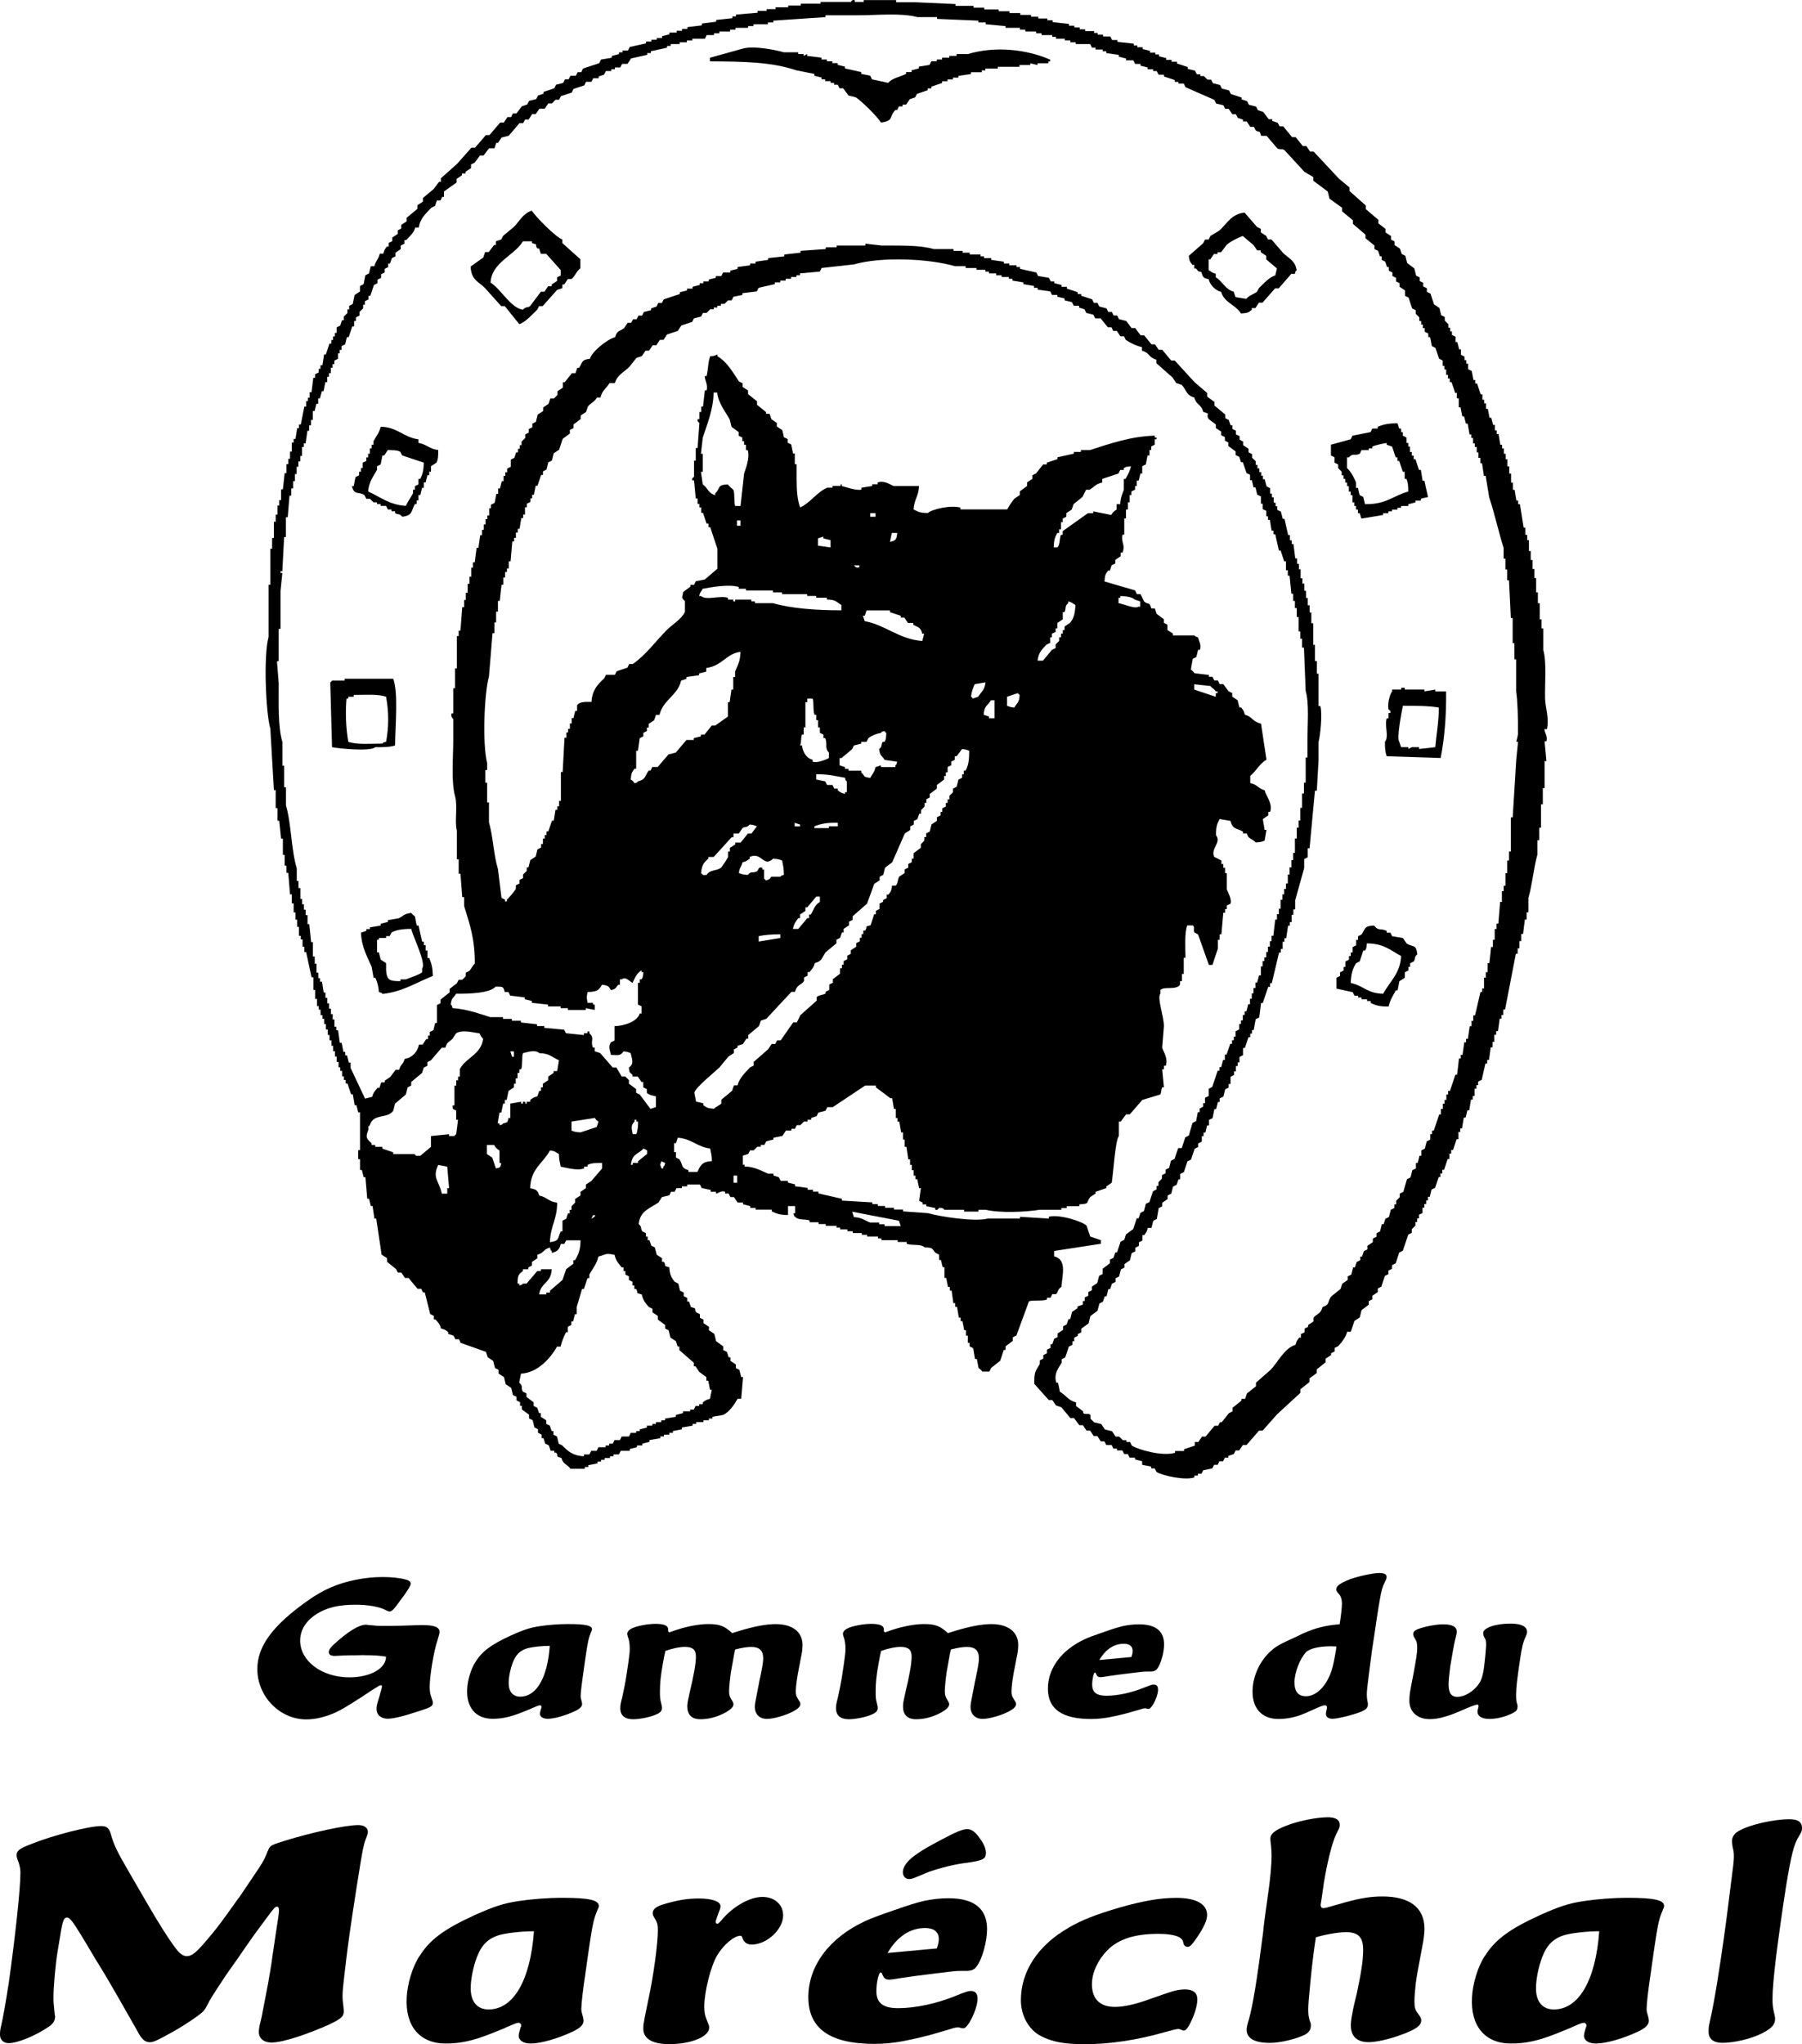 <?xml version="1.0" encoding="UTF-8"?><svg id="Calque_2" xmlns="http://www.w3.org/2000/svg" viewBox="0 0 345.01 391.27"><g id="Calque_1-2"><g><path d="m295.82,139.57h.35c.48-2.07-.31-4.15-.35-5.85-.07-3,.33-6.89-.34-9.31v-4.13h-.35v-1.73h-.33v-3.09h-.36v-2.08h-.33v-2.74h-.34v-1.73h-.34v-1.72h-.36v-1.72h-.34v-2.08h-.33v-1.02h-.35v-1.39h-.34c-.24-1.49-.46-2.98-.7-4.47h-.34v-.69h-.34c-.12-.68-.24-1.38-.33-2.06h-.34v-1.38h-.35v-1.72h-.35v-1.39h-.35v-1.37h-.34v-1.04h-.34v-1.03h-.34v-.69h-.34c-.11-.69-.24-1.38-.34-2.06h-.34v-.7h-.36v-1.04h-.34c-.12-.45-.22-.91-.35-1.37h-.33c-.12-.57-.22-1.16-.34-1.73h-.34v-1.04h-.34v-.68h-.35v-1.03h-.33c-.24-.7-.46-1.37-.68-2.07h-.36v-.68h-.34c-.11-.58-.23-1.15-.33-1.73-.25-.12-.47-.24-.7-.35v-1.04h-.34v-.68h-.35v-.69c-.22-.11-.47-.23-.68-.35v-1.03h-.34c-.11-.46-.22-.93-.36-1.39h-.33v-1.04c-.22-.11-.45-.23-.69-.33v-.69h-.34v-.69h-.34v-.68l-.69-.68v-.69c-.22-.11-.45-.23-.69-.35-.11-.45-.21-.91-.33-1.37-.33-.24-.69-.46-1.04-.7-.22-.68-.45-1.38-.68-2.06-.24-.11-.47-.22-.69-.34v-.69c-.24-.12-.44-.24-.7-.35v-.69c-.22-.11-.45-.22-.68-.34v-.69c-.22-.12-.45-.23-.68-.34-.11-.46-.22-.93-.34-1.38-.46-.35-.93-.69-1.37-1.04-.12-.46-.25-.92-.34-1.37-.24-.12-.46-.24-.7-.35-.11-.35-.23-.7-.35-1.04-.34-.23-.68-.46-1.03-.68v-.69c-.24-.12-.46-.23-.68-.36v-.68c-.36-.22-.7-.46-1.04-.68v-.68c-.46-.35-.93-.7-1.37-1.05v-.68c-.79-.68-1.61-1.38-2.42-2.06v-.69c-1.03-.91-2.06-1.83-3.1-2.76v-.68c-.68-.58-1.38-1.15-2.06-1.72-1.61-1.72-3.22-3.45-4.82-5.16h-.69c-.23-.35-.46-.7-.69-1.05h-.69c-.45-.57-.91-1.14-1.37-1.71h-.68c-.57-.7-1.15-1.39-1.71-2.07h-.69c-.13-.22-.23-.46-.36-.68-.33-.12-.68-.24-1.04-.34v-.34h-.68c-.33-.46-.69-.93-1.04-1.39-.33-.12-.68-.23-1.04-.35-.1-.22-.22-.46-.33-.68-.46-.12-.91-.24-1.39-.35-.12-.23-.22-.46-.34-.69-.35-.11-.7-.22-1.05-.34v-.35c-.67-.22-1.37-.46-2.05-.68-.11-.23-.23-.46-.36-.69-.45-.11-.91-.23-1.37-.35-.11-.22-.22-.45-.35-.68-.44-.11-.9-.22-1.36-.35-.13-.22-.24-.46-.35-.68h-.69l-.69-.68h-.68v-.35h-.68c-.13-.23-.24-.45-.35-.69-.46-.11-.92-.22-1.39-.34v-.35c-.68-.22-1.39-.46-2.06-.68v-.34h-1.03v-.35h-1.03v-.35c-.47-.11-.93-.23-1.38-.34v-.35h-.7v-.34h-1.02v-.35c-.47-.12-.93-.23-1.39-.34v-.35h-1.04v-.34h-.68v-.35c-1.03-.11-2.06-.23-3.11-.34v-.35h-1.03c-.13-.22-.24-.45-.35-.68h-1.39v-.34h-1.03v-.34h-.69v-.35h-1.71v-.34h-1.04v-.36h-1.02v-.33h-1.04v-.35c-1.04-.11-2.09-.22-3.12-.35v-.34h-1.02v-.34h-1.73v-.34h-1.38v-.35h-2.07v-.35h-2.06v-.35h-2.08v-.34h-2.75v-.35h-2.06v-.34h-3.45v-.35c-2.53-.11-5.05-.22-7.59-.34h-3.78V.02h-6.2v.35h-1.72V.02c-.68-.11-.68.35-.68.35h-5.86v.34h-3.8v.35h-2.4v.34h-2.43v.35h-1.7v.34h-1.73v.35c-1.38.11-2.76.23-4.13.35v.35h-.7v.34c-1.03.11-2.06.24-3.11.34v.34c-.92.12-1.82.23-2.74.35v.35c-.91.11-1.83.23-2.76.33v.36h-1.03v.34h-1.03v.35h-1.39v.34c-.46.12-.93.23-1.39.34v.35h-1.02v.34h-1.04v.35h-1.03v.34c-1.04.23-2.07.46-3.11.69-.11.22-.23.45-.35.68h-1.03v.35h-.68v.34c-.46.12-.92.24-1.38.35v.34c-.68.11-1.37.23-2.06.35-.11.22-.24.47-.34.69-1.04.34-2.08.68-3.11,1.03-.1.23-.22.46-.33.7h-.69c-.11.23-.24.45-.35.69h-1.04c-.11.22-.23.44-.34.68h-.69c-.12.22-.22.46-.35.68-.46.12-.91.23-1.38.35-.1.24-.22.46-.33.68-.69.24-1.39.46-2.07.7v.34c-.35.12-.68.22-1.05.34-.11.23-.22.46-.34.69-.46.11-.9.22-1.37.34-.12.24-.24.46-.34.69-.35.11-.7.23-1.04.35-.35.46-.69.91-1.04,1.37h-.69c-.11.23-.22.46-.33.69h-.7c-.23.35-.45.69-.68,1.04h-.7c-.69.81-1.38,1.6-2.06,2.41h-.69c-.69.81-1.37,1.61-2.07,2.4h-.68c-.92,1.04-1.84,2.07-2.76,3.1-1.03.92-2.05,1.85-3.1,2.76v.69h-.35c-.34.45-.68.9-1.03,1.37-.69.57-1.38,1.14-2.06,1.72v.69c-.34.23-.69.46-1.04.68v.69c-.69.57-1.38,1.15-2.07,1.72v.68c-.34.23-.69.46-1.04.69v.7c-.22.11-.45.22-.67.34v.68c-.35.24-.7.46-1.04.69v.7c-.23.1-.46.22-.69.33v.69h-.34c-.4.52-.49.62-.69,1.38h-.68c-.27,1.15-.77,1.31-1.03,2.4h-.69c-.12.46-.23.93-.34,1.38-.23.11-.46.23-.7.35-.12.57-.22,1.15-.34,1.71-.24.13-.46.24-.69.35v1.04c-.35.23-.69.46-1.03.68-.12.58-.23,1.16-.35,1.72-.22.11-.45.23-.69.35v.69h-.34v.69l-.69.69v.69h-.34c-.12.34-.23.68-.35,1.03-.22.12-.44.23-.68.34v1.04h-.34v.68h-.34v.69h-.34v.69h-.36c-.21.69-.45,1.38-.68,2.07h-.34c-.11.68-.22,1.37-.32,2.07h-.37v.68h-.34v.69c-.22.12-.46.24-.68.35v.68h-.35c-.11.92-.24,1.85-.35,2.76h-.35v1.04h-.33v.68h-.35v1.04h-.34c-.23,1.14-.46,2.3-.68,3.43h-.36v.7h-.33c-.11.68-.23,1.37-.33,2.06h-.35v.7h-.35v1.72h-.34v1.38h-.34v1.02h-.35v1.73h-.34c-.12,1.03-.24,2.07-.34,3.1h-.35v2.06h-.35v1.04h-.33v1.72h-.35v1.38h-.34v3.1h-.34v2.07h-.34v6.89h-.34v10c-.99,3.52-.55,14.4.34,17.57.23,3.91.46,7.81.68,11.72h.34v3.45h.35v2.42h.33c.12,1.14.24,2.3.35,3.44h.35v3.1h.34v2.07h.34v1.37h.35c.11,1.38.22,2.75.34,4.13h.34v1.72h.35v1.73h.35v1.38h.33v1.38h.33v1.72h.36v.69h.34v1.38h.34v1.03h.34c.35,1.61.68,3.22,1.04,4.83h.35v2.42h.35v1.72h.34v1.38h.34v.68h.34v1.04h.37v.69h.32v1.03h.34v1.04h.36v1.04h.33v1.03h.36v1.04h.34v1.04h.34v1.02h.34v1.03h.35v1.04h.33v.68h.35v1.04h.34v.69h.35v.68h.34c.22.69.45,1.38.68,2.06h.34c.12.7.23,1.39.35,2.09h.34c.11.44.23.91.34,1.37h.35v7.24h-.35v1.72h.35v2.07h.35c.11.46.22.93.34,1.38h.34c.12,1.37.23,2.76.35,4.13h.35c.11.46.22.92.34,1.39h.33c.12.8.24,1.6.36,2.41h.34c.34,2.29.69,4.59,1.03,6.89.34.24.68.46,1.04.68v.7c.57.46,1.15.93,1.72,1.39.11.22.23.45.35.68h.67c.24.34.46.68.7,1.03h.69c.56.7,1.15,1.41,1.72,2.07h.7c.1.24.22.47.34.7h.34c.34,1.37.68,2.76,1.03,4.13.24.12.46.23.69.34v.7h.34c.49.6.81.83,1.03,1.72.77.21.88.29,1.38.7v.34c.35.11.69.22,1.04.35.12.2.22.44.35.68h.68c.11.22.23.46.34.69,1.61.58,3.22,1.15,4.83,1.72.11.34.23.69.34,1.04.35.23.69.45,1.03.68.12.46.24.93.36,1.37.22.12.45.24.68.35v.7c.34.24.68.46,1.04.68.11.46.23.93.33,1.38.35.23.7.46,1.05.69.11.46.22.93.33,1.37.23.13.47.24.69.34v.69c.24.12.46.23.68.35v.69h.35v.69c.46.33.92.68,1.38,1.02v.7c.22.12.46.22.68.34.12.46.23.93.34,1.39.24.1.46.22.68.34v.68c.24.12.46.22.7.35v.68h.35c.1.35.22.69.34,1.05.24.11.46.22.69.34.12.34.23.68.35,1.03h.69v.34h.33c.67.79-.35.62,1.04,1.04.34,1.27,1.12,1.15,1.72,2.06h2.76v-.35h.68v-.34c.58-.11,1.16-.22,1.74-.34v-.34h.68v-.36h.69v-.33h1.03v-.34h.68v-.35h1.04c.11-.24.22-.45.34-.69h1.72v-.35c.46-.11.92-.24,1.38-.34v-.34h1.03v-.34c.46-.12.92-.24,1.37-.35v-.34c.69-.12,1.39-.24,2.07-.35v-.34h.69v-.34h1.03v-.35h.69v-.34c.57-.12,1.16-.23,1.72-.34v-.34c.68-.12,1.37-.24,2.07-.36v-.34h.67v-.34h1.39v-.34h1.04v-.34h.68v-.34c.67-.12,1.39-.24,2.07-.35,1.15-.54,2.14-2,2.76-3.1h.68c.11-1.38.23-2.76.35-4.14h-.35c-.12-.44-.23-.92-.35-1.38-.21-.11-.45-.23-.67-.35v-.68c-.35-.23-.7-.45-1.04-.69v-.68h-.34c-.12-.34-.22-.69-.34-1.04-.23-.12-.46-.23-.69-.35v-.69c-.46-.35-.92-.68-1.39-1.03-.09-.46-.21-.93-.33-1.38-.35-.23-.69-.46-1.03-.69v-.68c-.36-.23-.68-.46-1.04-.68v-.69c-.24-.12-.46-.23-.69-.34v-.7c-.23-.12-.46-.22-.7-.34-.57-.8.37-.62-1.03-1.03-.12-.36-.22-.7-.35-1.04h-.34v-.69c-.23-.11-.46-.22-.68-.34v-.69c-.23-.11-.46-.22-.7-.35-.11-.46-.21-.91-.33-1.37-.23-.12-.46-.22-.69-.35-.64-.76-.97-1.41-1.04-2.76-1.37-.4-.45-.1-1.03-1.04h-.36v-.7c-.33-.22-.69-.44-1.02-.68-.12-.46-.24-.93-.35-1.38-.24-.11-.46-.23-.68-.35-.12-.34-.24-.69-.35-1.03h-.35v-.69h-.33v-.68c-.24-.11-.47-.24-.7-.34-.41-.64-.01-.78-.69-1.39.27-2.58,2.13-2.96,3.78-4.13.23-.34.47-.7.69-1.04.46-.11.93-.22,1.39-.33.12-.24.23-.46.34-.69h.69c.11-.22.23-.47.35-.7h1.03v-.33h1.03v-.36h2.42c.12.24.23.46.34.69.58.12,1.14.23,1.73.35v.35h1.01v.34c.39.06.94-.64,1.74-.34v.34h.68c.11.22.22.46.34.68h.69c.21.35.46.7.69,1.04h1.03v.34c.46.12.92.23,1.38.35v.35h1.04v.33h3.1v.35c1.06.47,1.59.66,3.1.68v-1.71h1.37v1.38h-.34c.22.69-.05.3.34.69.75.7,1.66.32,2.77.69v.34h1.71v.34h1.37v.35h2.07v.33h.69v.35h1.39v.35h1.03v.34h1.73v.34h1.02v.34h2.07v.35h.68v.34h3.1v.34h1.72v.35c1.27.4,2.56-.06,3.45.68,1.73.08,1.24.16,2.07,1.04.22.12.45.24.68.35v1.03h.36c.11.46.22.92.33,1.38h.34v2.05h.34c.12.58.23,1.17.34,1.73h.35v.69h.34c.11.81.24,1.61.34,2.41h.35v.7h.35c.12.69.22,1.37.34,2.07h.35v.68h.35c.1.57.21,1.15.33,1.72h.35v1.05h.35v1.37h.34v.68c.23.12.46.24.68.35.12.68.22,1.38.35,2.06h.35c.1.58.22,1.15.33,1.71.07.1.52.33.7.71h1.37c.11-.22.23-.46.35-.71.57-.44,1.15-.91,1.73-1.37.22-.68.46-1.38.68-2.07h.34v-.69c.47-.35.93-.68,1.38-1.03v-.68c.23-.14.45-.24.69-.34.81-2.19,1.61-4.37,2.41-6.56.84-.31,2.48.02,3.45-.35v-.34h.69c.11-.22.22-.46.33-.69h.71c.48-.37.19-.85,1.03-1.38.19-2.31,1.09-5.26-1.39-5.85v-1.03c2.99-.46,5.97-.92,8.96-1.38v-.69c-.68-.22-1.38-.46-2.05-.69-.24-.68-.46-1.37-.69-2.06-.56-.74-5.23-2.29-7.24-1.72v.34c-1.83-.12-3.67-.24-5.52-.34v.34h-6.2c-2.37.65-8.98-.34-11.38-1.03-1.59-.11-3.21-.24-4.81-.35v-.35h-1.73v-.33h-1.72v-.35h-1.38v-.35h-1.05v-.34c-1.94-.12-3.88-.24-5.83-.34v-.35c-1.5-.35-3-.68-4.49-1.03v-.34h-1.04v-.35h-1.02v-.35c-.81-.11-1.6-.23-2.42-.33v-.36c-.45-.1-.9-.22-1.37-.34v-.33h-1.38c-.11-.23-.24-.47-.34-.69-.35-.11-.71-.22-1.04-.34v-.35h-1.04c-1.34-.56-2.57-1.33-4.48-1.37v-.33h-.34v-1.74c.34-.11.68-.22,1.04-.34.11-.22.22-.46.34-.68h.69l.69-.69h.68v-.35h.68c.12-.22.24-.46.36-.68.46-.12.92-.24,1.37-.35v-.34c.57-.11,1.15-.23,1.73-.35.22-.35.44-.69.68-1.03h1.04v-.34h.68c.12-.24.24-.47.35-.7h.68l.7-.68h.69v-.35h.68v-.34c.34-.11.7-.22,1.04-.34.12-.23.22-.46.34-.69.46-.12.92-.24,1.37-.35.12-.22.24-.45.35-.69h1.04c2.06-1.38,4.13-2.74,6.2-4.13h2.06v.35c.93.69,1.85,1.37,2.76,2.07h.35c.11.68.23,1.39.35,2.06h.34v1.72h.34v.7h.34c.12.68.24,1.38.35,2.06h.35v1.38h.33v1.38h.34c.11.79.23,1.61.35,2.41h.34v1.05h.34v1.02h.34v1.04h.34v.68h.36c.11.58.22,1.16.35,1.72h.34c-.12.82-.23,1.61-.34,2.42.22.1.45.22.67.34v.34h.7v.35c.58.12,1.15.22,1.73.35v.33c.53.14.65-.33.68-.33.9-.13,1.04.33,1.04.33h3.79v.35h2.76v-.35h1.39c2.64.66,7.69.44,10.35,0h4.12v-.33h1.03v-.35h2.41v-.35c2.13-.15,1.2-.21,2.08-1.39.34-.22.68-.46,1.03-.68v-.34c.7-.22,1.37-.47,2.07-.7v-.33c.34-.23.68-.46,1.03-.7.28-1.59.68-8.16,1.37-8.96v-2.75h.35c.35-.46.69-.92,1.03-1.38h.71c.79-.92,1.59-1.85,2.4-2.77,1.15-.33,2.29-.68,3.46-1.04.18-.46.12-.76.34-1.37h.33c-.11-1.15-.23-2.3-.33-3.44h.33v-.68h.36c.48-1.48-.5-2.73-.69-3.46.1-1.38.22-2.76.33-4.13,0-1.9-1.35-5.39-.68-6.2v-.68c.54-.81,3.02.07,3.77-1.04v-.69h.36v-1.38h.35v-3.09h.33c-.02-2.04-.2-4.73.34-6.2h1.04c.49.27.04.86.34,1.37.22.12.46.22.68.34.69,1.95,1.38,3.91,2.08,5.86h.68c.34-1.03.68-2.07,1.04-3.1v-1.72h.33v-1.04h.35c.12-1.37.23-2.75.36-4.13h.34v-.7h.33v-.69c.24-.11.47-.22.7-.34.34-.82-.57-2.33-.7-2.76v-3.1h-.33v-1.03h-.34v-.7h-.36v-.69c-.45-.23-.91-.46-1.37-.68-.79-1.56,1.46-2.78.34-4.13-.02-1.65.2-2.19.68-3.11.71.12,1.38.23,2.08.35.44,1.68,1.12,1.33,2.4,2.05v.35h.7c.12.23.22.46.34.7.44.39,1,.57,1.39,1.02.89-.03,1.18-.13,1.71-.34.12-.68.24-1.38.36-2.06h-.36c-.12-.69-.22-1.38-.34-2.07.34-.23.7-.46,1.04-.7v-.68h.36c.56-1.56-.81-3.04-1.05-4.13-1.25-.35-1.39-1.09-2.76-1.38v-1.37c1.14-.94,1.79-2.35,3.11-3.11-.36-2.29-.7-4.6-1.04-6.89-1.67-.39-1.65-1.34-3.11-1.72-.19-.78-.29-.87-.7-1.38h-.33c-.13-.46-.24-.92-.34-1.38-.35-.23-.7-.46-1.04-.7v-.69c-.24-.1-.46-.22-.7-.34-.34-.47-.67-.92-1.01-1.37h-.71c-.1-.24-.22-.47-.33-.7h-.69c-.12-.23-.23-.46-.34-.69h-.68v-.35c-.93-.12-1.85-.23-2.76-.34,0,0-.4-.55-.7-.68.12-.69.24-1.39.36-2.07.23-.12.45-.23.69-.34.11-.46.22-.93.33-1.38h.35c.34-.96-.23-1.74-.35-2.41-.63-.11-.68-.35-.68-.35h-4.13v-.35c-.35-.22-.7-.44-1.05-.68v-1.03c-.23-.12-.46-.23-.69-.35v-.7c-.45-.34-.91-.68-1.38-1.02-.11-.35-.22-.69-.34-1.03h-.68c-.4-1.44-.64-.6-1.39-1.37-.22-.47-.46-.92-.68-1.38h-.7c-.1-.23-.22-.46-.33-.71-1.95-.56-3.9-1.14-5.87-1.71.11-1.23.16-1.38.69-2.07h.34c.11-.34.22-.68.35-1.03.22-.11.46-.24.69-.34v-.69c.33-.23.68-.46,1.03-.7v-.68h.35c.62-1.52-.36-2.07,0-3.44h.34v-3.1h.33v-1.72h.36v-1.38h.35v-1.39h.33v-.69c.24-.12.47-.23.7-.34v-.69h.33v-1.04h.36c.1-.46.22-.91.34-1.37h.34v-1.39c.24-.11.46-.22.69-.35.12-.56.23-1.15.33-1.71h.37v-1.04h.33v-.68c.23-.12.45-.22.68-.34v-1.04h.34v-.34h-.34v-.35c-4.64.13-8.75,1.59-12.4,2.76h-1.74v.35h-1.36v.34c-1.04.23-2.08.46-3.12.69v.35c-.68.23-1.36.46-2.05.68v.34h-.7c-.45.57-.91,1.16-1.37,1.73-.23.11-.47.23-.68.34v.68c-.35.23-.69.46-1.03.69v.69c-.47.33-.93.69-1.39,1.03v.69c-.34.24-.68.46-1.03.7-.49.55-1.03,1.43-1.38,2.06h-8.96v-.35c-1.89-.53-5.51.33-6.22,1.04-1.54-.01-1.88-.24-2.75-.69.13-1.99.96-2.45,1.05-4.48h-4.83c-.7-.22-1.71-1.13-3.1-.69v.35h-1.05v.34c-.68.11-1.37.22-2.05.33v.35c-.86.26-3-.48-3.79-.69v-.34c-.49-.03.12.25-.36.34h-1.37v.33h-1.04c-2.02.9-3.21,2.88-5.17,3.79-.57-1.52-.67-3.25-.68-5.52v-2.76h-.35v-2.06h-.34c-.11-.57-.22-1.15-.34-1.72-.22-.12-.47-.23-.69-.34v-.7c-.23-.11-.46-.23-.7-.34-.11-.46-.21-.92-.33-1.38-.35-.23-.69-.46-1.04-.68v-.69c-.35-.24-.69-.47-1.03-.7-.11-.33-.24-.68-.35-1.03h-.68v-.34c-.58-.46-1.15-.92-1.73-1.39v-.68c-.58-.46-1.15-.92-1.72-1.37v-.7c-.35-.23-.7-.46-1.04-.68v-.7c-.24-.12-.46-.23-.7-.34-1.19-1.79-2.26-3.73-4.12-4.83v-.35c-.51.24-.57.31-1.38.35-.46,1.21-.34,2.31-.7,3.8h-.33c-.11.57.66,1.63.33,2.74h-.33c-.12,1.04-.24,2.07-.35,3.11h-.35v1.03h-.34v1.37h-.35c-.1.57.33.63.35.7-.11,1.59-.23,3.2-.35,4.82h-.35v2.41h-.33v3.1c-.04.1-.44.12-.34.69h.34c.1,1.15.22,2.31.33,3.46h.35v1.03h.35v.68h.34v1.04h.35c.23.69.45,1.37.68,2.06h.36v.68h.34c.46,1.39.92,2.76,1.38,4.15v3.79c-.81.68-1.61,1.38-2.41,2.07-.59.12-1.15.23-1.74.34-.11.22-.23.46-.33.69h-.7v.34c-.46.34-.93.68-1.38,1.03-.13,1.07-.49.97.34,1.74v2.06c-.6,1.34-2.43,2.44-3.44,3.44-2.12,2.12-4.06,4.83-6.54,6.54h-.69c-.11.24-.23.46-.35.7-.68.23-1.37.45-2.06.69-.11.23-.23.46-.33.68h-1.72c-.12.23-.23.47-.34.69-1.24,1.14-2.29,2.23-2.42,4.48-1.24,0-2.3-.06-2.76.69v1.04h-.35c-.12.46-.24.91-.34,1.38h-.34v1.03h-.35v1.03h-.34v.69h-.33v1.02h-.36c-.12,2.19-.22,4.37-.35,6.55h-.34v5.52h-.34v1.04h-.34v.69h-.36c-.1.68-.22,1.38-.33,2.07h-.34c-.24.68-.47,1.37-.7,2.05h-.34v.7h-.35v.68h-.34v1.03h-.35v.68c-.24.12-.46.24-.7.35-.11.46-.22.92-.34,1.38-.34.23-.68.45-1.03.68-.12.46-.23.93-.34,1.39h-.34v.68l-.7.68v.7c-.24.11-.47.23-.7.34v.69c-.22.11-.44.22-.68.34v.68c-.27.47-1.3,1.71-1.72,2.07v.34h-.35v-.34c-.22-.12-.46-.24-.68-.35-.22-1.84-.46-3.67-.68-5.5-.83-2.69-.92-6.19-1.72-8.96v-3.8h-.35v-3.78h-.34v-2.42h.34v-1.37c-.93-3.63-.56-13.32.35-16.55.22-2.76.45-5.52.68-8.27h.36v-2.06h.33v-2.07h.35v-2.06h.34c.12-1.04.22-2.09.35-3.11h.35v-1.37h.33v-1.05h.35v-.68h.35v-1.37h.35c.11-1.27.22-2.54.33-3.8h.35v-.68h.34v-1.03h.35v-.7h.34c.12-.68.22-1.37.35-2.06h.35v-.69h.35v-1.38h.35v-.68c.22-.12.45-.23.68-.34v-.68h.34v-.7h.34c.12-.57.24-1.15.34-1.72h.34c.24-.69.46-1.39.7-2.07h.35v-.68c.22-.12.46-.23.68-.35.12-.46.24-.92.34-1.38.23-.11.46-.22.7-.35.1-.46.21-.91.34-1.38.33-.23.68-.45,1.03-.69.22-.68.46-1.37.68-2.07.47-.34.93-.69,1.38-1.02v-.7c.23-.12.46-.23.69-.34v-.7c.45-.33.93-.68,1.38-1.03v-.68c.33-.22.69-.46,1.03-.68.11-.34.24-.69.34-1.03.44-.61,1.26-.87,1.74-1.73h.68c.33-1.44,1.12-1.71,1.72-2.76h1.04c.4-1.55,1.78-2.13,2.75-3.1.46-.57.92-1.15,1.38-1.73.34-.12.68-.22,1.03-.34.23-.35.46-.69.7-1.04h.68c.23-.34.47-.69.69-1.04h.7c.21-.34.45-.68.68-1.03h.69c.22-.34.45-.69.68-1.03.69-.23,1.38-.46,2.07-.69.22-.35.45-.69.68-1.04.68-.22,1.37-.45,2.07-.68.1-.24.22-.46.34-.68.46-.12.93-.24,1.37-.35.11-.23.23-.46.35-.69h.68l.7-.69h.69v-.34h.69v-.35h.68v-.35h.69l.68-.68h.68c.12-.23.23-.45.35-.69.57-.11,1.15-.23,1.72-.34v-.34c.92-.11,1.83-.22,2.76-.34.11-.23.22-.46.34-.69,1.03-.24,2.07-.46,3.09-.7v-.34h1.05v-.34h1.03v-.35h1.04v-.34h1.03v-.34h.68v-.35c1.28-.11,2.54-.24,3.8-.34.11-.24.23-.46.34-.69,2.08-.23,4.14-.46,6.2-.69,5.21-1.51,14.38-1.11,19.3.34h2.07v.35h2.08v.34h1.71v.35h.68v.34h1.38v.35h1.04v.34h1.39v.34h.68v.35c.69.11,1.38.23,2.09.34v.34c.68.13,1.36.24,2.05.35v.35h.69v.35c.81.11,1.6.22,2.42.34.11.23.22.46.33.68h1.03v.34c.46.12.93.24,1.39.34v.35c.47.12.92.23,1.39.34.11.23.23.45.35.69h1.02v.35c.34.11.69.23,1.04.34.1.22.23.46.34.69.45.11.91.23,1.37.34.12.24.23.46.35.7h1.03c.47.57.92,1.15,1.39,1.71h.69c.11.24.22.46.34.69h.68c.24.35.46.69.69,1.03h.69c.12.24.22.47.33.69.82.54,2.06,1.18,3.11,1.38v.69c1.54.43,1.24,1.31,2.76,1.72v.68c1.04.92,2.07,1.84,3.12,2.75.22.36.44.7.68,1.04.35.12.68.22,1.04.35.94.95.82,2,2.41,2.41.42,1.53,1.32,1.23,1.71,2.76,1.65.49.38.32,1.05,1.37.44.35.91.7,1.37,1.03v.7c.35.22.68.46,1.03.68v.69c.23.12.46.23.7.35v.69c.22.11.44.22.67.35v.68c.46.35.93.68,1.39,1.04v.69c.24.11.46.22.7.34.12.35.23.68.33,1.03h.35c.24.68.47,1.38.7,2.07.22.11.46.23.68.34v1.03h.34c.12.46.24.93.33,1.38h.37c.11.46.22.93.33,1.38.24.12.47.24.71.35v1.38h.33v1.04c.22.11.46.22.7.34v1.04h.33v.68h.36c.09.68.22,1.37.33,2.06h.35v.7h.35c.22,1.02.46,2.07.69,3.1h.33c.23.68.45,1.37.68,2.07h.35v1.71h.35v1.04h.34c.1,1.15.23,2.29.34,3.45h.34v1.38h.34v1.37h.35v1.71h.35v2.76h.33v1.39h.34v1.72h.36c.11,2.76.22,5.52.33,8.27.69,2.38.34,6.34.34,9.3v3.45h-.34v4.82h-.33v2.07h-.36v2.76h-.34v2.42h-.33v1.37h-.35v2.07h-.35v2.76h-.34v1.37h-.34v1.39h-.34v1.37h-.34v1.73h-.35v1.03h-.35v1.04h-.33v1.04h-.36v1.71h-.33v1.04h-.36v1.04h-.33c-.12,1.04-.25,2.06-.35,3.09h-.35v1.04h-.33v1.04h-.36v1.03h-.33v1.04h-.36v.68h-.34v1.04h-.33v1.72h-.35c-.12.46-.24.92-.36,1.37h-.33v1.05h-.37v1.02h-.33v1.04h-.34v1.04h-.34c-.12.45-.22.91-.34,1.37h-.35v.69h-.35v1.04h-.35v.69h-.33v1.04c-.24.11-.46.23-.7.34v1.04h-.34v.68h-.34v.69h-.34c-.23.68-.46,1.38-.7,2.06h-.33v1.03h-.34c-.13.46-.24.93-.36,1.39h-.35v.68h-.33c-.35,1.04-.69,2.07-1.04,3.1-.24.12-.47.23-.68.34v1.39c-.25.11-.46.22-.7.34v1.04h-.35v.67c-.22.12-.45.24-.68.35v.69h-.35c-.12.57-.22,1.15-.33,1.72-.24.11-.46.23-.69.34-.24.79-.46,1.6-.7,2.41-.21.12-.45.24-.68.35-.24.69-.44,1.37-.68,2.06h-.68c-.24.7-.47,1.38-.7,2.07-.22.11-.47.23-.68.34-.13.46-.25.92-.35,1.38-.23.11-.46.23-.68.34v.69c-.24.11-.47.24-.69.35v.68l-.68.68v.7h-.36v.68c-.22.12-.46.22-.68.35-.24.69-.47,1.37-.68,2.07-.24.11-.47.22-.7.34-.11.46-.23.92-.35,1.38-.22.11-.46.24-.68.35-.12.33-.24.69-.34,1.03h-.36c-.22.68-.44,1.38-.68,2.07-.46.35-.92.69-1.39,1.03-.11.34-.21.69-.33,1.03-.23.12-.47.24-.69.34-.23.69-.45,1.39-.69,2.07h-.33c-.11.35-.24.69-.35,1.03-.23.12-.47.24-.69.35v.7c-.46.34-.93.68-1.39,1.04v1.02c-.21.12-.46.24-.67.34-.13.46-.24.92-.36,1.39-.34.23-.69.46-1.03.68v.69c-.24.13-.46.24-.68.35v.69c-.25.12-.46.22-.69.34v.69h-.35v.68c-.35.12-.69.24-1.04.36v.34c-.33.23-.68.46-1.03.69-.12.46-.24.93-.35,1.38h-.33c-.11.34-.23.69-.36,1.03-.23.11-.45.23-.68.35v.68c-.34.24-.69.46-1.04.69v.69c-.21.11-.46.22-.68.34-.1.34-.22.69-.35,1.03h-.33v.7c-.24.11-.47.23-.69.34v.69c-.22.12-.46.23-.7.35v.68c-.22.11-.45.24-.67.34v.69c-.82,1.45-1.07,1.31-1.05,3.79.93,1.04,1.84,2.06,2.76,3.1h.68c.24.35.47.69.71,1.04.33.12.68.22,1.03.34.57.68,1.15,1.37,1.72,2.07h.7c.34.46.68.92,1.02,1.37h.69c.23.36.45.7.69,1.04h.69c.22.34.44.69.68,1.03h.69c.23.34.46.69.68,1.03h.69c.11.24.23.46.35.7h1.03c.11.22.22.45.34.68h.68v.35h1.04c.11.24.22.45.34.69h.69c.11.22.22.46.35.69h1.03v.33c.44.13.91.24,1.37.36v.68c.58.12,1.15.23,1.73.34v.35h.68c.12.24.24.46.34.68,1.22.75,5.6,1.66,7.24,1.04v-.35h.68v-.35h.69c.11-.21.23-.44.33-.66.59-.12,1.15-.24,1.74-.36.11-.22.22-.46.34-.69h.69c.11-.22.23-.45.33-.68h.71c.1-.23.22-.46.34-.69h.67v-.34c.36-.13.7-.24,1.04-.35.13-.24.24-.45.34-.69h.7c.23-.35.45-.69.68-1.03h.7c.82-.93,1.6-1.85,2.41-2.76h.68c.93-1.04,1.84-2.07,2.76-3.11,1.5-1.37,3-2.76,4.48-4.13v-.68c.57-.46,1.15-.93,1.73-1.38v-.69c.46-.35.92-.69,1.39-1.03v-.7c.57-.45,1.15-.91,1.71-1.38v-.68c.34-.23.69-.46,1.04-.68v-.35c.23-.11.46-.23.68-.34v-.68c.22-.11.47-.23.69-.35.66-.71,1.45-1.69,1.71-2.75h.7c.23-.7.46-1.38.69-2.07.34-.23.7-.46,1.03-.68.12-.47.23-.92.33-1.38.46-.35.94-.69,1.39-1.05v-.68c.23-.12.46-.22.68-.35v-.68c.34-.23.7-.46,1.04-.69v-.7c.22-.11.44-.22.68-.34.22-.68.46-1.37.68-2.07.25-.1.46-.22.68-.34v-.68c.24-.12.47-.23.7-.34v-.7c.22-.12.44-.23.69-.34.22-.7.46-1.39.68-2.07.24-.11.47-.23.69-.34.36-1.04.7-2.07,1.04-3.1.21-.11.45-.24.68-.34v-.69l.69-.68v-.7h.34v-.68h.34v-.7c.24-.11.46-.22.68-.33v-1.03h.35v-.7h.35v-.68h.34v-.7h.35c.12-.46.22-.9.33-1.37.25-.12.46-.23.69-.35.24-.69.46-1.37.69-2.06h.33v-.69h.36v-.69h.33c.25-.68.46-1.38.69-2.07h.34v-1.04h.34v-.68h.36c.22-.69.46-1.38.67-2.07h.36v-1.38h.34v-.68h.34c.12-.7.23-1.38.34-2.08h.35c.11-.46.23-.91.34-1.38h.35c.1-.69.22-1.37.35-2.07h.33v-.68h.34v-1.39h.36v-.69h.33v-.68c.24-.11.47-.23.69-.34.24-1.05.45-2.07.7-3.12h.34v-.68h.34c.12-.81.24-1.61.33-2.41h.35v-1.04h.34v-1.37h.36v-.7h.34c.11-.79.23-1.6.34-2.4h.34v-.69h.34v-1.04h.34c.69-3.56,1.39-7.13,2.07-10.69h.34v-1.03h.34v-1.38h.35v-1.38h.35c.11-.9.23-1.83.34-2.75h.35v-1.38h.33v-2.77c.75-2.52,1-5.77,1.72-8.26v-2.76h.36v-2.41h.33v-4.47h.35v-3.1h.34v-5.17h.35c-.11-1.26-.24-2.53-.35-3.79h.35c.29-1.13-.47-1.71-.35-2.41Zm-123.71,94.08h0c.12.34.24.68.35,1.04h-3.1v-.35h-1.04v-.34h-1.72c-1.06-.36-1.54-.97-3.11-1.03-.11-.36-.22-.69-.34-1.04,2.98.57,5.97,1.14,8.96,1.73Zm56.52-102.68h0c1.04.1,2.06.22,3.1.34.36.44.71.51,1.04,1.03h.35v.34h-.35v.69c-1.37-.46-2.76-.92-4.13-1.38v-1.02Zm-14.48-16.55h.35v-.34c1.02.03,2.25.19,2.76.68.33.12.68.24,1.03.35v1.02h-.34c-.65.46-2.6-.45-3.8-.68v-1.04Zm-11.72-12.4h.35v-.7h.35v-1.37h.34v-.69c.23-.11.46-.23.68-.34v-.69c.36-.24.69-.46,1.04-.69.11-.35.23-.69.35-1.04.57-.46,1.15-.93,1.71-1.38.23-.46.45-.92.69-1.38h.69c.84-.52,1.18-1.13,2.4-1.38v-.69c1.04-.35,2.07-.68,3.1-1.03.12-.24.24-.46.35-.69h.69v-.35c.46-.31.6-.25,1.37-.34-.26,1.08-.57,1.49-1.04,2.41h-.33v2.07c-.27.8-.66,1.5-.69,2.76h-.69v1.04c-.52.32-.72.49-1.03,1.03-1.15-.24-2.3-.46-3.45-.69v.35h-1.02c-1.61,1.15-3.22,2.29-4.83,3.44v.7h-.34c-.3.67-.14,2.04-.7,2.41h-.68c.06-1.44.19-1.83.68-2.76Zm-2.05,21.36h0c.22-.1.45-.23.69-.34v-1.04h.33v-.7c.24-.11.47-.22.71-.34v-.68h.33v-1.04c.35-.23.7-.45,1.04-.7v-1.37h.34c.41-1.01-.07-1.04.7-1.72v-.34c.82.21.75.35,1.38.69-.07,1.57-.3,2.57-1.04,3.43-.33.23-.69.45-1.04.69v.68h-.34v.68h-.34v.7h-.35v.69l-.68.68v.69c-.24.12-.46.24-.71.35-.57.69-1.15,1.38-1.72,2.07h-1.03c.19-1.61.88-2.17,1.73-3.1Zm-114.75,104.06v1.04h-1.04c-.57-2.6-1.88-2.94-.69-5.5.57.1,1.16.21,1.73.33.11,1.37.23,2.76.35,4.13h-.35Zm2.41-22.74v1.39h-.34v.69h-.35v1.02h-.34v3.8h-.35c-.13,1.05.55.68.68,1.02v1.72h.35c-.11.93-.22,1.85-.35,2.76-.38.29-.05-.04-.34.35h-1.03v-.35c-1.15.12-2.31.24-3.46.35v2.07c-.68.58-1.37,1.16-2.05,1.72h-.35c-.7.08-.69-.34-.69-.34h-4.14v-.34c-.69-.24-1.38-.45-2.07-.7v-.34h-1.37v-.35h-.7v-.34c-.96-.86-1.18-1.11-.67-2.42.31-.87-.34-.37.34-1.04.68-2.32,3.34-1.15,4.48-2.76.12-.45.22-.91.35-1.37.68-.58,1.37-1.16,2.06-1.74.12-.46.23-.91.35-1.37.23-.12.46-.22.68-.35v-.68c.69-.58,1.39-1.15,2.07-1.72.11-.35.22-.69.34-1.03.23-.12.46-.23.68-.34v-.71c.24-.11.47-.22.68-.34.7-.81,1.38-1.61,2.07-2.41h.7c.27-1.11.72-1.07,1.37-1.72.22-.34.46-.68.68-1.04,1.19-.77,3.19-.15,4.49,0,.21.44.34.73.69,1.04-.37,3.05-3.37,3.62-4.49,5.86Zm6.9,18.95h0c-.23-.68-.46-1.38-.69-2.06-.34-.24-.68-.47-1.03-.7v-1.72h1.39c.31.53.49.73,1.02,1.04v2.41h.35c-.26.93-.09.79-1.04,1.04Zm2.77-12.4v2.74h-.35c-.26.95-.08.79-1.03,1.04-.4.39,0,.15-.7.34v-.34h-.34c.11-.7.23-1.38.34-2.07h.35c.11-.57.22-1.15.35-1.72h.33v-.71h.35c.11-.57.22-1.14.35-1.71.35-.23.68-.46,1.04-.69v-.69h.34v-1.03h.35v-1.04h.34v-.69h.35c.32-.88.08-2.36.35-3.1.86-.19,2.34-.73,3.11,0,1.99.05,2.41.75,3.78,1.37-.12.68-.23,1.39-.34,2.07h-.68v.35c-.34.24-.69.46-1.04.7v.69c-.34.22-.69.46-1.03.68v.69h-.35v.69h-.34c-.12.35-.24.68-.36,1.04-.77.2-.84.29-1.37.68v.35h-.68v.35c-.46.14-.07-.13-.35-.35h-.35v.35h-.35v-.35c-.69.12-1.37.23-2.06.35Zm0-10h.68v1.02h-.35c-.11-.34-.22-.68-.33-1.02Zm14.12,22.39v-.34h.68v-.33c.78-.4,1.62-.35,2.77-.36v1.04c-.69.8-1.39,1.61-2.07,2.41-.34.23-.7.45-1.04.68v.69c-.33.23-.69.47-1.03.7v.69c-.35.22-.69.45-1.04.68v.7l-.68.69v.68h-.35v.7h-.34c-.11.33-.23.69-.33,1.03-.24.11-.48.22-.71.35v2.07h-.34c-.65,1.39-.19,1.78-2.06,2.05.09-3.15,1.38-4.29,1.38-7.57-1.73-.22-1.92-1.06-3.44-1.37-.3-1.06-.66-1.19-1.73-1.39.1-3.78,2.42-4.69,3.79-7.23,1.1.13,1,.31,1.72.68.02,1.15.19,1.56.34,2.42.95.16,3.11.83,4.48.34Zm-2.41-7.24v-1.72c1.49-.23,2.98-.46,4.48-.7.28.45.24.41.69.7-.11.34-.24.68-.34,1.04-1.04.35-2.08.68-3.11,1.03-.9-.05-1.18-.13-1.72-.34Zm3.79,16.89h0c.12-.24.23-.46.34-.7h.35c.31.15-.67.68-.69.7Zm-14.13,12.4h0c.05-1.65.15-1.7,1.04-2.41v-.34h1.04v-.35c.22-.11.46-.22.68-.35v-.69c.34-.23.68-.46,1.03-.7v-.68c1.35-.37,1.1-1.03,2.43-1.38.2.69-.06.3.35.69v.34c1.04-.26,1.47-.65,1.71-1.72h.68c.12-.23.23-.45.36-.69h2.75c-.02,1.77-.38,2.66-1.04,3.79h-.34v.7c-.46.34-.92.68-1.37,1.04-.24.68-.48,1.36-.71,2.06-.8.69-1.6,1.37-2.4,2.06v.35h-.69v.34h-1.37c.34-2.35,2.25-2.05,2.41-4.81h-2.07v.34h-.7c-.68.8-1.37,1.6-2.05,2.41h-.7c-.39.38,0,.14-.7.36v-.36h-.34Zm23.78,2.06h0c.25,1.12.72,1.72,1.37,2.42.23.1.47.22.69.34v.69c.34.22.7.46,1.03.68v.7c.47.34.92.69,1.39,1.03v.68c.22.12.46.23.68.35.12.46.23.91.34,1.39.35.22.69.45,1.04.68.11.35.22.68.34,1.03h.33v.69c.92.81,1.86,1.61,2.77,2.41v.69h.33c.24.34.47.69.7,1.05.45.34.92.68,1.37,1.02v.69h.36c.12.58.22,1.15.34,1.73h.34c-.13.58-.24,1.16-.34,1.72-.77.21-.86.29-1.38.69v.34h-.69v.35h-.7c-.11.22-.23.46-.33.69h-.7v.33h-1.38v.35c-.46.12-.9.24-1.37.35v.35c-.69.11-1.39.22-2.07.34v.34h-.71v.34h-1.02v.34h-.7v.34h-1.04v.36c-.46.1-.91.22-1.37.34v.34h-.68v.34h-1.04c-.1.22-.22.47-.34.69h-1.39c-.11.24-.21.45-.34.69h-1.03c-.12.22-.24.45-.35.69h-.68v.34h-.68v.34h-1.38c-.11.23-.24.46-.34.69h-1.04c-.12.24-.23.45-.34.69h-1.04v.35c-2.1-.1-3.08-.97-4.15-2.07-.22-.12-.46-.24-.68-.34-.12-.47-.23-.93-.34-1.39-.22-.12-.46-.22-.68-.34v-.69h-.34c-.12-.34-.24-.68-.35-1.04-.23-.1-.46-.22-.69-.34v-.68c-.35-.22-.68-.46-1.03-.68v-.7h-.34c-.12-.35-.24-.68-.36-1.03-.22-.12-.44-.22-.68-.34v-.69c-.46-.35-.92-.69-1.37-1.04v-.68c-.24-.1-.46-.22-.7-.34-.46-.82.17-.93-.7-1.72.12-.57.22-1.15.35-1.72,3.18-.12,5.71-3.03,6.9-5.17h.68c.2-.9.62-1.92,1.04-2.75h.33v-1.04c.23-.12.46-.23.69-.35v-.69h.34c.1-.46.22-.92.34-1.38h.35v-1.37c.34-1.17.69-2.3,1.02-3.46h.36c.22-.66.44-1.37.68-2.07h.36v-.68c.57-1.08,1.43-2.01,1.72-3.44,1.58-.4,1.2-.71,3.1-.34.26,1.18.76,1.64,1.37,2.41h.35v.69h.35v.68c.22.12.46.24.68.34v.7c.24.11.46.22.69.34v.71h.35v.66h.34c.58.96-.32.65,1.03,1.04Zm1.02-26.87h0c-.57.45-1.13.92-1.71,1.38v.34h-1.03v.36h-.35c.26-2.23,1.36-1.95,2.42-3.12.22.12.45.24.68.35v.68Zm-1.71-6.2h0c0,1.07-.1,1.76-.34,2.41h-.69c-.18-1.01-.46-1.64.35-2.41v-.35h.34v.35h.34Zm4.83,8.62v.34h-.36c-.31-1.05-.33-.32,0-1.38.23.12.46.24.71.34-.22.7.04.3-.35.7Zm6.54,1.02h-1.73v-.34c-1.5-.42-1.01-1-1.72-2.07-.21-.12-.45-.23-.67-.34v-1.04h-.35v-1.72h.35c.11-.35.22-.69.34-1.04,2.66.18,3.78,1.81,6.2,2.06.16.86.33,1.27.34,2.42-1.81.07-2.23.81-2.76,2.06Zm7.59,2.07h-.69v-1.37h.69v1.37Zm51.69-93.03h0c.67-.23,1.38-.46,2.06-.69.3.4-.06.05.34.34-.09,1.58-.49,1.48-1.03,2.43-.82-.09-.86-.15-1.38-.35v-1.72Zm-2.42.7v3.44h-1.04v-.35c-.34-.12-.68-.22-1.03-.34.11-1.78.75-1.68,1.38-2.76h.68Zm-3.78-3.1h0c.68-.12,1.38-.24,2.06-.35-.17,1.57-.79,1.73-1.39,2.75-.33.11-.68.23-1.03.35-.3-.4.03-.06-.34-.35.1-1.08.37-1.62.69-2.4Zm-9.31,22.04h0c.23-.11.46-.22.69-.34v-.68c.46-.34.92-.69,1.37-1.03v-.69c.46-.35.92-.69,1.38-1.04v-.68h.34v-.7h.34v-1.03c.24-.1.46-.23.69-.34v-.69c.24-.12.45-.24.69-.35v-.68h.35c.34-.47.69-.92,1.04-1.38.8.09.84.14,1.37.34-.03,1.72-.11,2.67-.69,3.78h-.35v.71h-.33v.68c-.24.11-.47.22-.7.34-.12.45-.22.92-.34,1.37-.23.12-.47.24-.7.36v.69l-.68.68v.68h-.35v.68h-.34v.7c-.22.1-.46.22-.68.34v.68h-.33v.68c-.24.12-.47.24-.7.35v.69c-.33.22-.69.45-1.03.68-.13.46-.23.92-.34,1.37-.24.12-.46.24-.69.35v.7h-.34v.68l-.68.69v.68c-.47.35-.92.7-1.39,1.05v1.03h-.34v.68c-.22.12-.46.23-.68.35v.7c-.24.1-.46.22-.69.35v.68c-.33.23-.68.46-1.04.69-.27.4-.26,1.45-.68,1.72h-.69c-.14,1.04-.21,1.11-.69,1.72h-.33v.68c-.23.12-.45.24-.69.35v.34c-.22.12-.46.22-.68.34v1.03c-.24.12-.47.23-.7.35v.69h-.35c-.2.69-.44,1.38-.67,2.08-1.35.39-.44.07-1.04,1.02h-.35v.68h-.33v.7h-.35v.68c-.23.11-.46.23-.68.34v.69c-.35.23-.7.46-1.04.68v.69c-.22.12-.46.24-.68.35v.69c-.23.11-.46.22-.69.34v.69h-.33v.69h-.36v1.04c-.46.35-.91.69-1.37,1.04v.68c-.24.12-.46.24-.69.35v1.04c-.24.1-.46.22-.7.34v.34c-.35.26-1.39.29-1.72.69v.68c-1.04.93-2.08,1.85-3.11,2.77-.21.47-.45.92-.68,1.38h-.69c-.81,1.15-1.61,2.3-2.4,3.44h-.69c-.11.24-.23.46-.35.69h-.68c-.24.34-.46.68-.7,1.03-.91.79-1.83,1.61-2.75,2.41v.71c-.23.11-.46.22-.69.34-.86.91-2.08,2.07-2.41,3.44h-.69c-.12.35-.23.69-.35,1.04-.68.57-1.37,1.14-2.06,1.71v.71c-.27.35-1.05.6-1.38,1.02-1.26-.09-1.36-.19-2.07-.68v-.35c-.14-.08-1.17-.27-1.39-.35-.11-.56-.23-1.15-.33-1.71.33-1.1,3.87-3.9,4.83-4.83.56-.71,1.14-1.39,1.71-2.07.34-.22.68-.45,1.04-.68v-.69c.21-.11.46-.22.69-.35v-.34c.33-.11.68-.22,1.03-.34.22-.35.46-.69.68-1.04h.35v-.68c.69-.58,1.38-1.15,2.06-1.73.11-.34.24-.69.35-1.03.36-.12.68-.23,1.04-.34,1.59-1.73,3.22-3.46,4.82-5.17h.68c.42-1.49,1.1-1.18,1.73-2.07v-.68c.22-.12.46-.23.69-.34v-.69h.35c.48-.6.79-.83,1.03-1.72,1.43-.38,1.32-1.05,2.06-2.07.7-.57,1.39-1.15,2.07-1.72v-.69c.23-.11.46-.23.69-.34.12-.35.23-.7.36-1.04h.33v-.7c.35-.23.69-.45,1.03-.67v-.7c.24-.11.47-.22.69-.34v-.69c.92-.81,1.83-1.61,2.76-2.42.46-1.26.93-2.52,1.37-3.78.35-.23.71-.46,1.05-.69v-.69c.22-.11.46-.23.68-.35.11-.46.24-.92.35-1.37.45-.34.92-.7,1.37-1.04.8-1.83,1.62-3.68,2.41-5.51.34-.23.69-.46,1.04-.68v-.69c.23-.11.46-.22.68-.35v-.68c.24-.12.47-.23.7-.35.11-.34.22-.7.35-1.04h.34v-.68l.68-.69v-.7h.34v-.68Zm-29.63,14.82h0c-.22.09-.02.46-1.03.69l-.36-.34v-1.72h-.33v-.35c-.84-.31-.74.55-1.04.68-.93.43-1.08-.12-1.72.68-.9-.04-1.17-.13-1.74-.34.17-1.32.43-.97.7-2.07.8-.2.81-.31,1.38-.68v-.35c2.34-1.04,2.59,2.1,4.48.35.91.04,1.17.13,1.73.34.16.9.34,1.52.33,2.76-.71.14-.66.35-.68.35h-1.72Zm1.72,11.02v.7c-1.38.23-2.75.45-4.14.68v-1.04c1.13-.22,2.56-.36,4.14-.35Zm-5.52-19.29h-.69c-.45.57-.92,1.14-1.38,1.72h-1.03v.35c-.35.24-.7.46-1.04.68v.7h-.34v1.04c-.12.26-1.17,1.91-1.38,2.07-.99.68-1.98.26-2.77,1.37h-.68c-.3-.38.04-.05-.35-.34.15-1.51.48-2.04,1.39-2.76v-.35h1.03c1.15-1.27,2.29-2.53,3.44-3.78h.35v-.7h1.02c.24-.35.46-.68.7-1.04.6-.4.79.02,1.38-.69.82.08.85.14,1.38.35-.34.46-.69.91-1.04,1.38Zm8.96,16.19h.33v-.69c.35-.24.7-.46,1.03-.69v-.69h.36c.57-.69,1.15-1.37,1.72-2.06h.69v1.03c-1.03.62-1.1,1.37-1.73,2.41h-.33v.69h-.35c-.57.69-1.15,1.39-1.72,2.06h-1.04c.22-.96.53-1.43,1.04-2.06Zm-.7-17.57v-.68c.35.11.7.22,1.03.34v.35h-1.03Zm4.48-20.33v1.39h.35v1.03c.23.11.46.22.68.34v.68h.35c.5,1.24-.19,1.85.7,2.76v1.04c-.07.11-2.35,1.13-3.12.69v-.35c-1.26-.32-1.83-1.43-2.05-2.75h-.35c.3-.68.1-1.22.35-2.07h.34v-1.37h.33v-4.83h.36v-.68h1.02c.29.72.02,2.05.36,3.1h.34v1.03h.34Zm3.1,13.1h0c-.11-.24-.23-.47-.34-.69h-1.04c-.1-.23-.22-.46-.35-.69-.57-.12-1.14-.22-1.72-.35v-1.02c2.38,0,3.68.36,5.52.68.2.69-.06.29.34.69v2.07h-.34v.34c-.77-.22-.87-.29-1.39-.69v-.34h-.69Zm.69,6.55v.68h-1.72v.34h-2.76v-.34c1.24-.51,2.51-.74,4.48-.68Zm10.33-55.48h1.04c-.12,1.26-.26,1.46-1.39,1.72.13-.57.24-1.15.35-1.72Zm-4.13-3.79h1.02v.69h-1.02v-.69Zm-1.04,19.64h0c.11-.34.23-.69.34-1.03h4.47v.34c.7.22,1.39.46,2.08.69v.34h.68c.23.34.45.7.69,1.04h1.03v.35c1.02.55,1.39.46,1.72,1.71h.35c-.12.46-.23.93-.35,1.39-4.44-.31-7.1-3.1-11.02-3.79-.12-.36-.24-.7-.35-1.04h.35Zm-1.04-9.64v.34c-.61.29-.86-.2-1.04-.34h1.04Zm-1.38,35.15h0c.12-.23.23-.46.34-.68.45-.12.91-.24,1.39-.35v-.34h1.02c.12-.23.23-.45.35-.7.62-.49,1.52-.87,2.41-1.02.39-.39,0-.15.69-.34.29.38-.07.05.34.34-.05.87-.02,1.21-.34,1.72h-.35c-.4.66.02.79-.68,1.38.18,1.45.49,1.11,1.04,2.07.81.11,1.6.23,2.41.35-.22.69.05.29-.34.69v.34h-2.76v-.34c-.34.11-.68.24-1.04.34-.22,1.04-.62,1.3-1.02,2.07-1.59-.24-.85-.31-1.72-1.04v-.35h-2.43v-.34h-.68v-.34c-.35-.1-.68-.23-1.04-.34v-1.38h.36c.68-.57,1.36-1.15,2.05-1.72Zm-6.55-40.32h0c.35-.11.68-.22,1.03-.34v.34c.47.12.93.23,1.39.34v1.39c-.8-.12-1.62-.24-2.42-.34v-1.39Zm-19.66-8.62v.35c-1.41-.38-1.38-1.38-2.39-2.06-.12-.81-.24-1.61-.35-2.41h.35v-3.45h-.35c.11-1.03.23-2.06.35-3.1.79-2.44,2.05-5.41,2.07-8.62h.69c.24,2.1,1.57,3.62,2.4,5.16.12.46.24.93.34,1.39.46.34.92.68,1.37,1.02v.69c.24.12.46.23.7.35v.69h.34v.69h.35v1.03h.35c.47,1.48-.44,3.63-.7,4.49-.22,2.07-.46,4.13-.68,6.2h-1.03c-.24-.6-.04-2.48-.35-3.1,0,0-.84-.69-1.04-1.03-2.25.11-1.3.7-2.43,1.71Zm4.84,6.2h-.68v-1.03h.68v1.03Zm-7.23,12.06h0c1.48-.26,4.92-.93,6.88-.34v.34h1.39v.34h5.17v.35h1.73v.35h4.82v.34h1.72v.34h2.06v.34c1.78.04,1.74.45,2.77,1.05v1.02c-4.74-.01-9.44-.32-13.11-1.37h-3.44v-.34h-.69v-.35h-3.1v.35h-.35v-.35h-1.04v-.34c-1.6-.5-4.08.58-5.17-.34h-.34c.21-.84.37-.76.69-1.39Zm-13.09,34.46h.34v-3.44h.34c.11-.8.23-1.61.34-2.42.24-.11.46-.22.69-.34v-.68c.22-.12.45-.24.68-.34v-.68h.35v-.7c.35-.23.69-.46,1.04-.69.12-.34.24-.68.35-1.03h.68c.66-2.88,3.53-3.75,4.13-6.55.34-.11.68-.23,1.03-.35v-.34c.81-.11,1.61-.22,2.42-.35v-.34c.45-.11.92-.22,1.37-.35v-.69c3.01-.37,3.88-2.8,6.55-3.09-.05,1.93-.54,2.51-1.03,3.78v1.03h-.35v2.41h-.35c-.11.8-.22,1.61-.34,2.41h-.34v2.76c-.81.57-1.61,1.15-2.43,1.72h-.67c-.46.58-.93,1.15-1.37,1.72h-.7v.35c-.44.12-.91.23-1.37.34v.35h-1.39c-.68.8-1.38,1.61-2.05,2.41-.46.12-.93.22-1.39.35-.68.8-1.39,1.61-2.07,2.41h-1.03c-.12.23-.22.46-.34.68h-.35c-.77,1.03-.51,1.68-2.06,2.08-.39.38,0,.14-.68.34-.29-.44-.24-.41-.7-.69.09-1.27.22-1.33.7-2.07Zm-26.54,41.7h0c1.32.02,1.45-.08,1.72,1.03h.7c.13.22.23.46.35.69.92.12,1.83.23,2.76.34v.35c.44.11.9.23,1.37.33v.36c1.03.11,2.07.22,3.1.34v.34h2.41v.34h1.38v.34h3.44v-.34c.58.11,1.16.22,1.73.34v-1.03h-.35v-.34h-1.04c-.2-1.29-.2-.79,0-2.07,1.73,0,2.18-.31,2.77-1.38,1.15.13,1.26.25,1.71,1.04.96-.26.87-.41,1.38-1.04h.34v-1.04h.34c.78-.55,1.31.25,2.08.68.43-.97.82-1.87,1.72-2.41v.35h.35c-.09.78-.04.91-.35,1.38h-.35v.68h-.34v4.15c.23.11.46.22.69.34v1.37h-.35c-.4,1.49-2.93,2.4-4.82,2.42v2.76c-.24.11-.46.24-.7.34-.58.84-.17,1.47,0,2.41,1.44.04,1.82.22,2.41-.68.81.08.86.13,1.37.34.26,1.15.72,2.08-.34,2.76.13,1.08.09.86.69,1.37v.36h1.03c.23.34.46.69.69,1.03h.35v1.03c.22.12.45.23.68.34v.7c.33.39,1.13.55,1.74.68v2.05c-.35.12-.7.24-1.04.35-.7-.92-1.38-1.84-2.07-2.76-.24-.1-.46-.22-.68-.33v-.7c-.46-.34-.92-.69-1.38-1.03v-.68l-.68-.69h-.7c-.34-.58-.68-1.17-1.03-1.73h-.69c-.8-.93-1.6-1.84-2.4-2.76-.34-.11-.68-.24-1.04-.34v-.7h-.35c-.55-1.36.41-1.75-.68-2.76v-.35h-.36v.35h-.68v.35c-1.15-.12-2.3-.24-3.44-.35-.13-.23-.24-.45-.36-.68-1.26-.11-2.52-.23-3.79-.35v-.34h-1.39v-.34c-1.03-.12-2.05-.22-3.09-.35v-.34h-1.73v-.34h-1.71v-.34h-2.42c-2.2-.69-4.43-1.53-7.24-1.73-.2-.68.04-.29-.34-.68.18-1.46.48-1.13,1.03-2.07,2.46.02,6.48-.09,7.58-1.37Zm195.72-48.59h0c0,.56-.34,1.72-.34,1.72h.34c-.12,1.15-.22,2.29-.34,3.44-.24,3.67-.46,7.35-.68,11.03h-.35v6.54h-.35v1.72h-.35v2.42h-.34v2.41h-.34v1.03h-.34v2.07h-.34c-.11,1.37-.24,2.76-.34,4.14h-.34v1.03h-.36v2.07h-.34v1.38h-.35c-.09,1.03-.21,2.07-.33,3.1h-.34v1.72h-.34v1.04h-.34v2.07h-.35v.68h-.33c-.36,1.49-.68,2.98-1.04,4.48h-.34v1.04h-.33v1.03h-.35c-.12.8-.22,1.61-.35,2.41h-.34v.68h-.35c-.11.81-.22,1.61-.34,2.41h-.34v.69h-.34c-.11,1.02-.22,2.07-.36,3.1h-.33c-.33,1.05-.69,2.07-1.04,3.11h-.34v.68h-.34v1.04h-.35v.71h-.33v1.02h-.36v1.04h-.33c-.33,1.02-.69,2.06-1.04,3.1h-.34v.68h-.33v1.04c-.24.11-.47.23-.69.35-.12.46-.24.93-.35,1.37-.23.12-.46.24-.68.35v1.03h-.35c-.11.46-.22.93-.34,1.38h-.34v1.04c-.22.11-.46.23-.69.34-.11.46-.22.93-.35,1.38-.22.12-.45.22-.67.34-.25.8-.46,1.61-.7,2.42-.22.12-.45.23-.69.34v.68l-.68.7v.68h-.35v.7c-.24.11-.46.22-.68.33-.12.46-.24.92-.36,1.39-.22.1-.44.22-.68.34-.12.35-.22.68-.33,1.03h-.35c-.11.46-.24.93-.34,1.39-.24.1-.46.22-.68.34v.68c-.24.11-.45.22-.7.35v.68c-.33.24-.68.46-1.03.69v.7c-.23.11-.45.22-.69.34-.12.34-.23.69-.35,1.03h-.33v.69c-.24.11-.46.24-.69.35-.13.35-.23.69-.34,1.04h-.35c-.11.46-.24.93-.34,1.37-.23.12-.46.24-.7.34v.7c-.33.22-.67.46-1.03.69-.11.36-.22.68-.34,1.02-.57.47-1.14.93-1.72,1.39-.87.97-.17,1.56-1.72,2.07-.41,1.49-1.08,1.17-1.72,2.07v.68c-.36.23-.69.45-1.04.69v.35c-.23.12-.46.23-.68.34v.7c-.24.11-.47.22-.7.34v.69h-.33c-.4.51-.49.6-.7,1.37-2.1.57-3.42,3.42-4.81,4.82-.93.82-1.85,1.62-2.76,2.42v.69c-.58.46-1.15.92-1.73,1.37-.12.34-.23.68-.35,1.04h-.7v.34c-.57.46-1.13.92-1.71,1.38v.68c-.24.12-.46.24-.7.35-.45.58-.91,1.16-1.37,1.73h-.35c-.1.23-.22.46-.33.68h-.69c-.58.7-1.15,1.39-1.73,2.07h-.68c-.24.34-.46.69-.69,1.03h-.68v.7c-.7.22-1.39.45-2.06.68v.35h-1.73v.34c-2.49.72-7.03-.6-8.27-1.37-.11-.24-.22-.46-.33-.7h-.71v-.34h-.68l-.7-.69h-.68c-.24-.34-.47-.69-.69-1.03-.46-.12-.93-.23-1.38-.34-.22-.34-.45-.7-.69-1.04-.46-.11-.91-.22-1.38-.34l-.68-.68v-.7c-.38-.43-.84,0-1.39-.35v-.35c-.45-.33-.93-.68-1.37-1.02v-.69c-1.48-.38-1.97-1.4-3.11-2.07-.11-.57-.2-1.15-.35-1.72h-.33c-.55-1.81.57-2.96,1.03-3.8v-.68c.22-.11.46-.23.68-.34.24-.69.47-1.38.7-2.07.22-.11.45-.24.68-.35v-.68h.35v-.68c.22-.14.45-.24.68-.34v-.35c.22-.12.47-.23.68-.34v-.7c.47-.34.93-.68,1.39-1.02.1-.46.22-.93.34-1.39.44-.34.9-.68,1.37-1.02.12-.46.23-.93.36-1.39.21-.11.46-.22.67-.34.13-.35.24-.69.35-1.03h.35c.1-.46.22-.92.34-1.39h.34c.11-.34.22-.66.35-1.02.22-.12.46-.22.69-.35v-.7c.22-.11.46-.21.68-.34.12-.45.24-.91.35-1.36.22-.11.46-.23.69-.35v-.68c.33-.24.69-.46,1.04-.7.11-.45.22-.91.33-1.38.24-.11.47-.23.7-.34v-.69c.22-.11.44-.23.68-.35v-.69c.22-.1.46-.22.68-.34v-1.03h.34c.39-.55.49-.59.68-1.38h.7c.11-.46.23-.91.35-1.37.22-.12.45-.24.68-.35.12-.7.24-1.38.36-2.06.21-.13.44-.23.68-.35v-.69c.33-.24.69-.46,1.03-.7v-.68c.22-.13.44-.24.7-.35.11-.46.21-.92.35-1.37.22-.12.44-.23.68-.36.11-.34.23-.68.35-1.03h.33v-1.03c.25-.12.46-.23.71-.35.22-.68.46-1.36.68-2.06.24-.11.46-.23.68-.34.24-.69.47-1.38.7-2.07.22-.1.46-.23.68-.34v-.68c.23-.12.45-.24.69-.35v-1.04h.33v-.69h.35c.12-.45.24-.93.34-1.38h.36v-1.04c.22-.1.44-.22.68-.34.11-.57.22-1.15.34-1.72h.34c.12-.46.24-.92.35-1.38h.33v-.68c.24-.12.47-.24.71-.34.1-.46.22-.93.34-1.39.22-.11.44-.22.67-.34v-.69h.36v-1.37c.24-.13.46-.24.68-.36v-.68h.34v-1.02h.35v-.71h.34v-1.03c.23-.12.45-.22.68-.34v-1.38h.35c.23-.68.47-1.38.69-2.06h.34v-.69h.34v-.68h.33c.12-.69.24-1.38.37-2.07.22-.11.45-.22.68-.34.11-.93.23-1.85.35-2.76h.33c.34-1.04.7-2.07,1.04-3.1h.36v-.7h.33c.45-1.95.93-3.9,1.39-5.86h.33v-.68h.36v-1.38h.33v-.68h.35c.12-.82.23-1.6.35-2.4h.34v-.7h.34v-1.38h.34v-1.04h.34v-1.71c.58-2.07,1.14-4.14,1.73-6.2v-1.72c.22-.12.45-.23.68-.35v-1.73h.35c.33-3.66.69-7.35,1.03-11.02h.36c.1-1.94.22-3.9.33-5.86v-3.44c.3-1.1.78-5.3.35-6.89h-.35v-6.2h-.33v-2.42h-.36v-3.1h-.33v-4.13h-.36v-2.07h-.33v-1.37h-.35v-1.39h-.34v-1.39h-.33v-1.37h-.36v-1.02h-.34v-1.73h-.33v-1.03h-.35v-1.04h-.35c-.11-.91-.22-1.84-.34-2.76h-.34v-.7h-.34v-1.02h-.34c-.23-1.04-.46-2.07-.7-3.1h-.33c-.13-.46-.25-.93-.36-1.38-.23-.11-.47-.22-.69-.34v-.69h-.33v-.68h-.35v-1.04h-.35v-.7h-.33v-1.04c-.25-.11-.47-.22-.69-.33-.12-.46-.24-.92-.36-1.39h-.34v-.68h-.33v-.68h-.35v-.71h-.36v-.68h-.33v-.68l-.7-.68v-.69c-.21-.11-.44-.23-.68-.34v-.69c-.34-.22-.69-.47-1.04-.69v-.69c-.23-.11-.44-.24-.68-.35v-.69c-.24-.11-.46-.22-.7-.33v-.7c-.22-.12-.46-.23-.68-.34v-.7h-.34c-.11-.33-.23-.68-.36-1.03-.22-.1-.45-.22-.67-.33v-.7c-.7-.58-1.38-1.15-2.07-1.73v-.68c-.47-.34-.93-.68-1.39-1.03v-.69c-.79-.69-1.61-1.37-2.41-2.06-1.26-1.38-2.52-2.76-3.79-4.14h-.68c-.58-.69-1.15-1.38-1.72-2.06h-.68c-.24-.35-.46-.71-.7-1.04h-.68c-.47-.57-.92-1.15-1.39-1.72h-.68c-.34-.46-.7-.92-1.03-1.39h-.7c-.33-.46-.68-.92-1.04-1.37-.45-.12-.92-.23-1.38-.34-.1-.24-.22-.46-.34-.7h-.68c-.12-.22-.23-.45-.34-.69h-.69c-.12-.22-.24-.45-.34-.68-.46-.12-.91-.24-1.37-.35-.13-.24-.24-.46-.36-.69h-.69c-.11-.22-.23-.45-.33-.69-.68-.22-1.38-.45-2.08-.68v-.34h-.68v-.34c-.68-.23-1.38-.46-2.07-.69v-.35h-1.03v-.35c-.46-.11-.91-.22-1.39-.34v-.34h-.68c-.12-.22-.24-.46-.35-.69-.68-.12-1.37-.23-2.07-.34-.11-.24-.23-.46-.34-.68-1.04-.24-2.06-.46-3.11-.69v-.35h-.68v-.34h-1.38v-.34h-1.04v-.34c-.8-.12-1.61-.23-2.41-.35v-.34h-1.38v-.34h-.68v-.35h-2.06v-.35h-1.37v-.35h-1.74v-.34h-3.79c-2.74-.79-6.32-.65-9.98-.68-1.04-.12-2.06-.24-3.1-.35v.35h-5.52v.34h-2.07v.34c-1.6.12-3.22.23-4.83.34v.35c-1.03.12-2.06.23-3.1.35v.35c-1.02.11-2.06.22-3.11.34v.34c-.79.12-1.6.24-2.4.35v.34h-1.04v.34c-.79.12-1.62.23-2.41.34v.35c-.48.11-.92.23-1.38.34v.35h-1.38c-.11.22-.23.45-.34.68h-1.05v.34c-.44.12-.92.22-1.36.34v.35h-1.04v.34h-.69v.34c-.46.13-.93.24-1.37.35v.35h-1.05v.35c-.46.11-.91.22-1.38.34v.34c-1.02.34-2.06.68-3.09,1.03-.13.24-.24.47-.36.69h-.69c-.12.23-.22.45-.33.69-.35.11-.7.22-1.04.35v.34c-.46.12-.93.22-1.38.34-.12.24-.23.46-.35.69h-.69c-.12.24-.22.46-.34.7h-.69c-.12.22-.23.45-.35.68h-.69c-.22.34-.44.68-.68,1.03-.96.69-1.33.4-1.72,1.72-1.41.35-4.48,2.76-4.82,4.14-1.65.17-1.38.67-2.08,1.73h-.34c-.11.34-.24.69-.35,1.03h-.68c-.46.58-.92,1.15-1.39,1.73h-.35v1.04c-.34.22-.68.45-1.02.68v.7l-.68.68h-.69c-.12.35-.23.68-.35,1.03-.34.23-.69.46-1.03.7v.69c-.35.22-.68.45-1.05.68-.11.46-.22.93-.34,1.38-.22.11-.46.23-.68.35v.69c-.22.1-.46.22-.68.34v.68c-.24.12-.46.23-.68.35v.68l-.7.69v.69h-.35v.69h-.34v.69h-.35c-.11.34-.22.69-.34,1.04-.24.12-.46.22-.68.35v1.37c-.22.12-.47.23-.7.34v.71h-.35v.68h-.33v1.03h-.35c-.12.46-.22.93-.35,1.38h-.34v1.04h-.35c-.11.59-.23,1.15-.33,1.73-.24.11-.46.22-.7.34v.68h-.34v1.38h-.35v.69h-.34v1.03h-.34v1.03h-.35v1.04h-.34c-.12.8-.23,1.6-.34,2.41h-.35c-.11.91-.23,1.83-.35,2.76h-.34v1.03h-.34v1.72h-.34v1.37h-.34v1.72h-.35v1.38h-.33v1.38h-.36c-.11,1.49-.22,2.99-.34,4.48h-.34v1.04h-.35v6.2h-.34v3.79h-.35v4.82h-.34c-.17.75.34,1.04.34,1.04v4.13c0,3.39-.42,7.9.35,10.69.53,1.9-.12,4.87.34,6.55v5.51h.35v2.76h.34c.12,1.49.24,2.98.34,4.48h.36v1.71c1.08,3.48,2.08,6.29,2.05,11.03-.44.37-.64.94-1.03,1.37-.22.13-.46.24-.7.35v.69l-.69.68h-.68c-.11.23-.22.46-.35.68-.46.35-.92.7-1.37,1.05v.68c-.59.46-1.15.92-1.74,1.38v.69c-.22.11-.46.22-.68.34v3.44h-.35c-.11.46-.23.93-.34,1.38-.23.11-.46.23-.69.34v.7h-.35v.68h-.34c-.22.34-.46.68-.68,1.04h-.69c-.34,1.44-1.25,2.47-2.76,2.75-.32,1.19-.73.89-1.04,2.07h-.68c-.35.46-.69.93-1.04,1.39-.34.22-.68.45-1.04.69v.34h-.68c-.12.34-.23.68-.34,1.03h-.35c-.49.58-.81.84-1.04,1.73-.45.11-.9.22-1.37.34-.93-1.95-1.83-3.91-2.76-5.86v-1.04h-.35c-.12-.46-.22-.92-.34-1.37h-.34v-.68h-.35c-.11-.57-.23-1.15-.34-1.73h-.35c-.11-.8-.22-1.61-.33-2.4h-.35v-.69h-.34v-1.37h-.34v-1.04h-.34v-1.03h-.36v-1.03h-.33v-1.04h-.36v-1.03h-.34c-.11-.68-.22-1.38-.32-2.07h-.37v-.68h-.34v-1.04h-.34v-1.72h-.34v-1.38h-.35v-2.76h-.35c-.11-1.15-.21-2.29-.35-3.44h-.33v-1.72h-.35v-1.04h-.34v-1.03h-.34v-1.04h-.34v-2.07h-.36v-1.37h-.33v-2.41c-1.08-3.53-1.02-8.43-2.07-12.06v-3.46h-.34v-4.13h-.34v-4.48c-.89-3.13-.69-7.42-.71-11.36-.11-1.39-.22-2.76-.33-4.15h.33v-6.2h.35v-7.25c.11-1.14.24-2.3.35-3.44h-.35v-.34h.35c.1-2.17.22-4.37.34-6.54h.34v-3.79h.35c.11-1.38.22-2.76.34-4.14h.34v-1.38h.35v-1.38h.35v-1.37h.33v-1.39h.33v-1.03h.36v-1.03h.34v-1.73h.34v-.68h.34c.12-.81.23-1.61.35-2.42h.33v-1.04h.35v-1.03h.35v-1.71h.35c.11-.46.22-.93.34-1.39h.34v-1.03h.34c.12-.46.24-.92.37-1.38h.32c.12-.57.23-1.15.34-1.72h.36v-1.03h.33v-.7h.36v-1.03h.34v-.69h.34v-.68c.24-.11.46-.23.69-.35v-1.03h.33v-.68h.35v-.71c.23-.1.46-.22.69-.34.11-.46.22-.91.34-1.38h.34c.24-.68.46-1.38.69-2.06h.35v-1.03h.34v-.69c.23-.11.46-.23.69-.35v-.69l.69-.68v-.7h.34v-.68c.23-.11.46-.23.7-.35v-.68h.34c.23-.68.45-1.37.69-2.07.23-.11.46-.22.68-.34v-.68c.23-.12.46-.22.69-.34v-.69c.23-.11.46-.24.68-.34v-.69c.24-.12.46-.23.69-.35v-.68h.34c.12-.34.23-.7.35-1.04.22-.11.46-.23.69-.34v-.7c.35-.22.68-.46,1.02-.69v-.68c.24-.12.46-.24.7-.35v-.69h.34c.66-.77,1.44-1.28,1.73-2.4h.69c.22-1.76,1.42-2.76,2.4-3.8.24-.1.46-.22.7-.34.13-.34.23-.68.35-1.03h.68c.12-.23.22-.46.35-.7h.34v-1.04c.8-.56,1.61-1.15,2.41-1.71v-.69c.35-.23.68-.46,1.03-.69v-.35h.69v-.34c.35-.22.7-.46,1.04-.68v-.7c.24-.11.46-.22.68-.33.35-.46.7-.93,1.04-1.39h.69c.34-.46.68-.91,1.04-1.38h1.04c.1-.35.22-.69.33-1.03h.35c.23-.34.46-.68.68-1.03.46-.12.91-.24,1.38-.35.68-.81,1.37-1.61,2.06-2.41h.7c.11-.24.23-.46.35-.68h.68c.22-.35.46-.69.68-1.04h.68c.24-.34.46-.69.71-1.03h1.02c.24-.34.46-.69.69-1.02h.7l.67-.7h.7c.11-.23.22-.46.34-.69.68-.22,1.38-.46,2.07-.68.11-.24.22-.46.34-.7.69-.22,1.38-.45,2.07-.68.1-.22.22-.45.33-.69h1.04c.12-.23.23-.46.34-.68h1.04v-.34c.34-.12.69-.24,1.04-.35.11-.23.22-.45.34-.69h1.03v-.34h.7v-.35h1.03c.13-.22.22-.46.34-.68h1.03c.25-.34.47-.69.69-1.04,1.04-.23,2.07-.45,3.1-.69v-.34h.7v-.35c1.04-.23,2.06-.46,3.1-.68v-.34h.69v-.35h1.72v-.34h1.38v-.35h1.05v-.34h2.41c.1-.22.22-.46.33-.69h1.39v-.34h1.04v-.35h2.05v-.34h1.04v-.36h2.41v-.33h1.03v-.35h2.75v-.35h1.04v-.34c3.32-.23,6.66-.46,9.99-.68v-.35h6.22c3.58,0,8.37-.49,11.37.35h3.78v.34c2.65.11,5.3.24,7.92.34v.34h1.39v.35c1.27.12,2.52.24,3.79.35v.33h2.76v.36h1.04v.34h2.06v.35h1.04v.34h2.05v.34h.71v.35h1.71v.34h1.04v.35h1.04v.34h2.76c.1.23.22.46.34.69h.68v.35h1.37v.34h.7v.35c.79.12,1.61.23,2.4.34v.35c.46.11.93.23,1.38.34v.35h1.39c.12.22.23.47.35.69h1.03v.34c.46.12.93.23,1.37.34v.35h1.05v.34h.68c.12.24.24.46.36.69h1.02v.35c.69.22,1.39.44,2.07.68v.34h.7v.34h1.04c.1.23.22.46.33.69,1.83.8,3.69,1.61,5.52,2.42.12.22.22.45.34.7.46.11.92.22,1.39.33.1.23.22.46.34.69h.67c.24.34.46.69.7,1.03h.68c.12.23.24.46.35.69.34.11.67.23,1.02.35v.34h.7c.22.34.46.68.68,1.03h.68c.12.22.24.46.37.68.91.65.57-.35,1.04,1.04h1.04c.69.81,1.37,1.61,2.05,2.4.54.32.96,0,1.38.35,1.27,1.38,2.53,2.75,3.8,4.13.57.34,1.15.69,1.72,1.03v.69c.91.69,1.84,1.38,2.75,2.06.11.46.24.93.35,1.39.8.57,1.61,1.15,2.4,1.71v.69c.69.58,1.38,1.15,2.07,1.72v.68c.81.7,1.61,1.39,2.41,2.07v.69c.57.47,1.16.93,1.72,1.39v.68c.24.12.46.23.7.34.11.35.22.7.34,1.04h.34v.68c.22.12.46.24.68.35.12.34.25.68.34,1.03h.34v.69c.24.11.47.23.7.35v.68c.22.11.44.22.69.34v.69c.22.11.46.23.68.34v.69c.35.23.69.46,1.05.7v1.03c.22.11.44.23.68.34.21.69.45,1.38.68,2.07.24.11.47.23.69.34v.69l.68.69v.69h.35v.68h.33v.68h.35v.69c.23.11.44.23.69.35v.68h.35c.12.57.22,1.16.33,1.72.25.12.46.24.69.35.24.69.46,1.38.69,2.06.22.12.45.24.69.35v1.04h.33v.68h.35v1.04h.34v.68h.34v.7h.34c.24.69.48,1.37.69,2.06h.33v1.04h.36v1.73h.34c.12.57.22,1.14.34,1.72h.34c.13.46.22.91.35,1.39h.34c.13.69.23,1.37.35,2.07h.35v.68h.33v1.04h.34v.68h.36v1.04h.33v1.04h.36v1.03h.33c.12.8.24,1.61.35,2.41h.34c.22,1.38.46,2.76.68,4.14,1.02,2.99,1.78,6.59,2.76,9.65v2.06h.34v2.07h.34v2.07h.35c.11,2.4.23,4.83.35,7.22h.35v4.83h.34v3.1h.33v6.2c.26,1.43.39,5.14.34,7.93Z"/><path d="m185.22,10.35h-2.07v.35h-1.39v.34h-1.38v.35h-1.03v.34h-1.03c-.13.22-.23.46-.34.69-.69.12-1.39.23-2.06.34v.34c-.47.12-.93.24-1.39.35v.35h-1.04v.34c-1.2.59-2.61.78-3.45,1.72-1.03-.22-2.05-.46-3.1-.68-.1-.24-.22-.46-.33-.69-.58-.12-1.17-.24-1.72-.35v-.34c-1.04-.23-2.08-.46-3.11-.7v-.34c-.47-.11-.93-.22-1.39-.34v-.34h-1.03v-.35h-1.04v-.34h-1.04v-.35c-.91-.11-1.83-.23-2.74-.34v-.35c-.24.12-.47.24-.69.35v-.35h-1.03v-.34h-2.77c-1.39-.42-5.79-1.34-7.92-.68-2.07.57-4.14,1.15-6.2,1.72v.69c6.52.04,11.77.12,16.54,1.72,1.15.24,2.29.46,3.45.69v.35c.46.12.92.22,1.37.34v.35h.69v.34h1.05v.34h.68v.35h.69c.11.24.24.46.34.68h.69c.35.46.69.93,1.03,1.39.47.12.93.23,1.39.34,1.15.75,4.1,3.65,4.82,4.83,2.53-.32,1.51-1.15,2.76-2.41h.34c.12-.22.24-.46.34-.68h.7v-.35h.68c.23-.33.46-.69.69-1.03.34-.11.68-.23,1.03-.35.13-.22.24-.46.36-.68.69-.23,1.38-.46,2.05-.69v-.35h.7v-.34c.69-.22,1.37-.46,2.06-.69v-.34h1.03v-.34h1.04v-.35h1.04v-.34c.8-.12,1.61-.24,2.41-.35v-.34h2.07v-.35h.68v-.35h2.4v-.34h4.14v-.34h2.07v-.34c.47.11.93.22,1.38.34v-.34h2.07v-.35h.35v-.34c-4.5-1.97-10.54-2.67-15.85-1.04Z"/><path d="m107.68,45.84h0c-1.13-.29-5.27-4.49-5.85-5.51-1.65.46-2.38,2.05-3.44,3.1-.69.57-1.38,1.15-2.07,1.72-.13.24-.24.46-.35.68-.34.13-.68.24-1.03.36v.69h-.33c-.36.45-.7.92-1.04,1.37h-.69c-.12.35-.22.7-.35,1.04-.8.57-1.61,1.15-2.42,1.72.09,2.6,1.48,2.85,2.76,4.14,1.03,1.15,2.06,2.3,3.09,3.45h.69c.92,1.15,1.85,2.29,2.76,3.44,1.15-.31,2.6-1.96,3.44-2.76.12-.23.24-.46.36-.68h.68c.92-1.04,1.83-2.07,2.76-3.1.34-.12.68-.24,1.02-.35v-.7h.35c.23-.34.46-.68.69-1.03h.69c.73-.53.95-1.55,1.72-2.06v-1.74c-1.16-1.02-2.3-2.06-3.45-3.09v-.7Zm-.34,6.9h0c-.24.11-.46.22-.68.34v.69c-.36.23-.68.46-1.03.68v.35h-.7c-.22.35-.45.7-.69,1.04h-.68c-.71.92-1.39,1.84-2.07,2.76-.58.39-.77.01-1.37.68-2.37-.32-4.22-3.99-6.2-5.18.22-3.94,4.59-5.18,6.2-7.91h1.72v.34c1.4.38.43.15,1.02,1.03h.36c.11.34.22.69.34,1.04h1.03c.93,1.02,1.85,2.06,2.76,3.1v1.04Z"/><path d="m245.53,48.26h0c-.69-.81-1.39-1.61-2.09-2.42h-.68c-.11-.22-.23-.44-.33-.68-.36-.22-.7-.46-1.04-.68v-.68c-.24-.12-.47-.23-.71-.35-.79-.92-1.59-1.83-2.4-2.76-2.36.26-3.18,1.81-4.48,3.11-.64.65-1.25.82-2.06,1.37-.12.24-.23.46-.33.68h-.7c-.1.24-.22.46-.35.7-.91.8-1.82,1.62-2.76,2.42.12,1.03.23,1.12.7,1.72h.34v.7h.35c.46.5.14.47,1.03.69.26.98.38,1.14,1.39,1.37.27,1.11,1.28,2.15,2.4,2.42.56,2.08,2.81,2.48,3.78,4.13,1.23-.07,1.41-.16,2.07-.69v-.34h.7c.22-.34.45-.69.68-1.04h.68c.81-.92,1.61-1.83,2.42-2.75h.69c.79-.92,1.6-1.85,2.4-2.76h.68c.22-.69-.03-.31.35-.69-.26-1.9-1.7-2.38-2.75-3.45Zm-1.39,4.48h0c-1.18.31-2.29,1.64-3.11,2.41-.12.22-.24.46-.36.69-.75.56-1.47.65-2.05,1.37-.7-.1-1.37-.22-2.07-.34-.1-.34-.22-.68-.34-1.03-1.63-.45-2.13-1.98-3.44-2.76v-.68c-.84-.22-.76-.37-1.37-.69v-2.07h.33c.22-.34.46-.68.69-1.02h.69v-.35h.68c.36-.45.7-.92,1.03-1.37.76-.69,2.09-1.34,3.11-1.73.7.58,1.38,1.15,2.06,1.73.24.34.48.68.69,1.02h.71v.35c.33.23.68.46,1.04.7v.68c.69.58,1.37,1.16,2.05,1.74-.11.45-.22.91-.33,1.37Z"/><path d="m256.2,88.92v.68l.68.7v.69h.36v.68h.33v.7h.33v.69h.35v1.03h.35v.68h.34v1.39h.35v.68h.34v.69h.36v.69h.33c.12.34.23.69.33,1.04,1.39-.23,2.78-.46,4.15-.69v-.34h1.02v-.35h.7v-.34h1.03v-.35h.69v-.34h1.39v-.34c.45-.12.92-.23,1.37-.34v-.35h1.04v-.34c.52-.22.96-.19,1.37-.35-.25-1.04-.46-2.06-.69-3.11h-.35c-.11-.69-.22-1.37-.33-2.07h-.36c-.22-.69-.45-1.38-.68-2.06h-.34v-.68h-.35v-.69h-.35v-1.04h-.33v-.69h-.34v-1.04c-.25-.12-.46-.23-.7-.35v-.68h-.34v-.68h-.35c-.12-.34-.22-.7-.34-1.03-1.65.04-2.53.16-3.78.68v.34h-1.04c-.11.22-.22.46-.33.68-1.15.23-2.31.46-3.46.68-.11.23-.24.46-.34.69-1.27.35-2.52.69-3.79,1.04v2.07c.23.11.46.22.68.34v1.03c.22.12.47.23.69.34Zm1.71-1.37h.35c.83-.93,1.02-.19,2.08-.7.12-.23.23-.45.33-.69h1.39v-.34h.68v-.34c.75-.33,2.04-.57,2.75-.69v.34c.34.12.7.22,1.04.35.22.68.45,1.37.69,2.07h.33v.68h.34c.24.68.47,1.37.69,2.07h.36v1.37h.34c.31.74.34,1.36.34,2.42-2.88.77-4.17,2.49-8.28,2.41-.11-.46-.24-.92-.34-1.38-.23-.11-.46-.23-.68-.35-.13-.45-.24-.92-.33-1.38h-.36v-1.03c-.37-.92-1-2.15-1.74-2.77v-2.05Z"/><path d="m80.12,84.09h0c-2.85-.36-4.09-2.39-7.24-2.4-.28,1.21-.9,1.86-1.37,2.75v.69h-.36v.69h-.33v1.03h-.34v.7h-.35v.68c-.22.12-.46.23-.69.34v1.02h-.34v.71h-.35v.68c-.23.12-.46.23-.69.34-.11.58-.23,1.15-.34,1.74h-.35c.51,1.85,1.12.91,2.41,1.71.12.24.23.46.35.7h.69l.69.68h.68v.34h.69v.34h1.04c.11.23.23.46.34.69h.69v.34h.69v.35c.71.39.76.01,1.37.69,2.01-.22,1.68-1.04,2.42-2.42h.34v-.69h.35v-1.04h.35c.1-.45.22-.92.34-1.38h.34v-1.03h.34c.12-.46.23-.92.34-1.38h.35v-.68h.34v-1.04c.35-.22.7-.45,1.04-.68.34-.55.35-1.5.34-2.42-1.72-.21-2.13-1.06-3.78-1.37v-.7Zm1.03,4.48h0c-.07,1.47-.19,2.08-.68,3.1h-.35v1.05c-.23.1-.46.22-.69.34v.68h-.35v.68c-.39.73-1,1.57-1.38,2.41-3.18-.19-4.89-1.73-7.23-2.76.21-1.95.98-2.82,1.72-4.14v-.69c.23-.1.46-.22.69-.35.12-.56.23-1.15.34-1.71h.34c.24-.35.46-.69.69-1.04.97.05,1.79-.02,2.4.35.13.23.24.46.35.69,1.38.46,2.76.92,4.14,1.37Z"/><path d="m71.85,143.02h0c1.41,0,2.88,0,3.79-.34.01-3.55.66-9.99-.35-12.76h-9.3v.35h-2.42c-.3.39.04.05-.34.35.1,4.13.23,8.25.34,12.4,1.21.24,7.31.88,8.27,0Zm-5.51-9.3h.34v-.35h1.04v-.35c2.01,0,4.72-.21,6.2.35.57,3.12.51,5.85,0,8.62-.69.2-.3-.05-.69.34-2.12.02-4.99.24-6.54-.34-.48-2.6-.58-5.91-.34-8.27Z"/><path d="m274.8,131.99h0c-.69.12-1.38.22-2.07.35v-.35h-3.77v-.34h-.7v.34h-1.72v.35c-.42.46-.93,2.34-.7,3.44.02.09.47.11.36.69h-.36v1.04h-.34c-.46,1.43.49,3.5-.34,4.48,0,1.24.05,1.96.34,2.76,3.45.11,6.88.23,10.33.34.73-3.77,1.1-8.06,1.04-12.75h-2.07v-.35Zm.69,3.45h0c-.03,2.78-.48,5.11-.69,7.58-1.03.11-2.07.22-3.11.34v-.34h-1.38c-.22.11-.46.22-.68.34v-.34h-1.38c-.11-.35-.23-.7-.35-1.04-.53-.75.44-5.54.69-6.89,2.36,0,5.04,0,6.89.35Z"/><path d="m81.84,183.34v-1.39h-.34v-1.02h-.34v-.69h-.34c-.24-1.04-.46-2.06-.69-3.09h-.35c-.11-.59-.23-1.16-.34-1.73-.04-.09-.51-.35-.69-.68-1.55.19-1.46.6-2.42,1.03-.68.12-1.37.23-2.06.35v.34c-.45.11-.92.24-1.38.35v.35c-.69.1-1.37.22-2.06.34v.33h-.69v.35c-.35.11-.69.22-1.03.34.12,2.79,1.2,4.57,2.05,6.55.12.68.24,1.37.36,2.07h.34c.41.88.6,1.68.69,2.76.68.21.29-.05.68.35,3.89-.42,6.49-2.21,9.65-3.44-.06-1.57-.21-2.19-.69-3.44h-.35Zm-1.02,2.05v.69c-.24.39-2.57,1.15-3.11,1.38h-1.04v.34c-2.1,0-2.57-.15-2.75-2.07v-1.37c-.35-.23-.69-.47-1.04-.69-.12-.46-.23-.93-.34-1.39h-.35v-2.41h.35v-.34h1.38v-.35h.68c.12-.22.23-.46.35-.68.86-.53,2.38-.72,3.79-.7.34,1.52,2.93,6.62,2.07,7.58Z"/><path d="m269.3,180.57h0c-.25-.34-.46-.68-.7-1.02-.69-.12-1.37-.24-2.06-.35-.12-.22-.23-.46-.34-.68h-.7v-.34c-1.24-.57-1.58.09-2.41-1.02-1.92.07-1.61.56-2.42,1.71-.2.12-.45.23-.66.34v.69h-.36v1.04c-.23.12-.46.22-.69.35v1.02h-.34v.7h-.35v.69c-.22.11-.46.22-.68.34v1.04h-.33v.68c-.24.13-.46.24-.7.35v.7c-.22.11-.46.22-.68.34v2.08c1.03.22,2.05.44,3.1.68.12.22.23.46.35.68h.7v.34h.66v.35h1.05v.33h.69v.36c1.04.53,1.85.7,3.43.68.29-1.27.83-2.04,1.39-3.09h.33c.13-.59.22-1.15.34-1.74.35-.22.69-.45,1.05-.68v-1.04c.22-.11.44-.22.68-.35v-.68h.33v-.69c.24-.12.46-.22.7-.35.4-.63,0-.77.68-1.38-.26-2.07-.8-1.22-2.05-2.07Zm-4.48,9.65h0c-3.11-.09-3.76-1.56-6.21-2.07.07-1.72.33-2.7,1.03-3.78.23-.12.46-.22.69-.35.23-.68.46-1.38.68-2.07h.34c.31-.47.26-.6.35-1.38,3.27.04,4.47,1.3,6.55,2.42-.11,3.3-2.23,4.96-3.44,7.24Z"/></g><g><path d="m69.62,316.8c-.32,0-.93.04-1.7.04-.97,0-1.74,0-2.18.04-.89.04-1.57.08-1.61.08-.81,0-1.17-.24-1.17-.73,0-.4.24-.81.89-1.41,2.66-2.46,4.84-3.84,6.26-3.84.08,0,.16,0,.2.04l1.37.12c.52.08,1.17.08,2.14.08.65,0,1.66,0,2.91-.04,2.54-.08,3.35-.12,4.12-.12,2.34,0,3.31.4,3.31,1.33q0,.28-.36,1.45c-.73,2.1-1.53,6.9-1.53,9.04,0,.61.08,1.29.16,1.49l.32,1.01c.08.2.12.36.12.53,0,.69-.36.89-2.79,1.66-2.79.93-4.8,1.41-5.81,1.41-1.33,0-2.18-.73-2.18-1.9,0-.49.08-.85.52-2.26.12-.48.28-1.01.44-1.57.04-.2.08-.36.08-.48s-.08-.2-.2-.2c-.16,0-.36.08-.69.32-.24.12-.65.4-1.25.77-.48.32-1.05.69-1.57,1.05-3.07,1.98-3.92,2.46-5.09,3.03-1.94.89-3.88,1.37-5.69,1.37-5.09,0-9.37-4.4-9.37-9.65,0-4.32,2.91-8.32,9.65-13.08,3.03-2.14,5.65-3.27,9.21-4,1.78-.36,3.51-.52,5.13-.52s3.35.16,4.4.48c.61.12.97.44.97.77,0,.2-.08.4-.32.85-.12.2-.2.32-.61.93-.36.53-.48.69-.61.85l-1.29,1.74c-.61.77-.85.97-1.25.97-.2,0-.24-.04-.73-.28-1.13-.61-3.39-1.01-5.65-1.01-3.23,0-5.41.48-7.43,1.7-2.14,1.33-3.27,3.11-3.27,5.17,0,3.92,4.16,7.03,9.41,7.03,4.04,0,7.03-1.7,7.03-3.96-1.29-.2-2.26-.28-4.28-.28Z"/><path d="m91.02,318.13c1.25-2.02,2.99-3.35,6.9-5.13,2.34-1.05,3.55-1.45,5.45-1.74,1.62-.24,3.55-.4,5.45-.4,3.27,0,4.52.28,4.52,1.01,0,.12-.04.24-.24.69-.4.97-.57,1.7-1.05,5.01l-.36,2.58c-.32,2.14-.52,3.92-.52,4.52,0,.36.04.4.2,1.01.04.2.08.32.08.49,0,.48-.44.93-1.41,1.37-1.82.85-3.92,1.45-5.17,1.45-.89,0-1.49-.36-1.49-.97,0-.2.08-.52.24-1.05.04-.08.08-.16.08-.2,0-.2-.16-.36-.32-.36-.24,0-.61.16-1.45.52-.28.16-.97.4-1.94.81-2.34.93-3.88,1.25-5.69,1.25-3.23,0-5.05-2.18-4.85-5.73.08-1.7.73-3.84,1.57-5.13Zm10.05-2.66c-1.45.4-2.3,1.21-2.91,2.79-.44,1.17-.77,2.71-.77,3.88,0,1.66.81,2.62,2.22,2.62,3.11,0,5.21-3.63,5.65-9.73-1.41,0-3.27.2-4.2.44Z"/><path d="m140.68,312.44l.77-.24c2.91-.89,5.21-1.33,7.07-1.33,3.19,0,5.13,1.49,5.13,4,0,.4-.04,1.09-.16,1.7-.08.32-.2,1.05-.4,2.06-.48,2.34-.73,4.12-.73,5.13,0,.57.08.89.36,1.33l.36.61c.12.12.16.32.16.49,0,.44-.44.89-1.41,1.41-1.49.77-3.71,1.41-5.01,1.41-1.41,0-2.3-.89-2.3-2.3,0-.44.08-.93.32-2.1.08-.48.2-1.09.36-1.86.16-.89.28-1.41.36-1.74.48-2.34.56-2.95.56-3.59,0-1.49-.73-2.18-2.26-2.18-.85,0-1.66.12-3.11.49-.12.52-.2.85-.44,2.3l-.36,1.98c-.16,1.09-.36,2.91-.36,3.67,0,.69.08,1.01.4,1.53.32.53.44.77.44.97,0,.52-.44.97-1.45,1.57-1.53.85-3.23,1.33-4.85,1.33-1.7,0-2.54-.85-2.54-2.46,0-.56.12-1.17.4-2.42.85-3.51,1.25-5.81,1.25-7.11s-.61-1.86-2.1-1.86c-1.01,0-2.18.24-3.75.77-.16.73-.28,1.29-.48,2.42-.44,2.46-.56,3.79-.56,5.45,0,.81.04,1.41.16,1.82l.2.85c0,.08.04.24.04.36,0,.57-.32.93-1.17,1.29-1.05.48-3.11.89-4.36.89-1.61,0-2.46-.73-2.46-2.1,0-.49,0-.69.36-2.06.24-1.05.61-2.83.85-4.44l.32-2.14c.24-1.66.28-2.18.28-2.75,0-.69-.08-1.37-.2-1.82l-.2-.61c-.04-.16-.08-.28-.08-.4,0-.44.32-.81,1.01-1.13.97-.44,2.99-.81,4.4-.81,1.57,0,2.38.32,2.42.97v.36c0,.16.12.28.24.28.08,0,.24-.04.4-.12,2.5-.93,5.13-1.45,7.03-1.45,2.18,0,3.11.36,4.6,1.74.28-.08.4-.12.48-.16Z"/><path d="m181.98,312.44l.77-.24c2.91-.89,5.21-1.33,7.07-1.33,3.19,0,5.13,1.49,5.13,4,0,.4-.04,1.09-.16,1.7-.08.32-.2,1.05-.4,2.06-.49,2.34-.73,4.12-.73,5.13,0,.57.08.89.36,1.33l.36.61c.12.12.16.32.16.49,0,.44-.44.89-1.41,1.41-1.49.77-3.71,1.41-5.01,1.41-1.41,0-2.3-.89-2.3-2.3,0-.44.08-.93.32-2.1.08-.48.2-1.09.36-1.86.16-.89.28-1.41.36-1.74.48-2.34.56-2.95.56-3.59,0-1.49-.73-2.18-2.26-2.18-.85,0-1.66.12-3.11.49-.12.52-.2.85-.44,2.3l-.36,1.98c-.16,1.09-.36,2.91-.36,3.67,0,.69.08,1.01.4,1.53.32.53.44.77.44.97,0,.52-.44.97-1.45,1.57-1.53.85-3.23,1.33-4.85,1.33-1.7,0-2.54-.85-2.54-2.46,0-.56.12-1.17.4-2.42.85-3.51,1.25-5.81,1.25-7.11s-.61-1.86-2.1-1.86c-1.01,0-2.18.24-3.75.77-.16.73-.28,1.29-.48,2.42-.44,2.46-.56,3.79-.56,5.45,0,.81.04,1.41.16,1.82l.2.85c0,.08.04.24.04.36,0,.57-.32.93-1.17,1.29-1.05.48-3.11.89-4.36.89-1.61,0-2.46-.73-2.46-2.1,0-.49,0-.69.36-2.06.24-1.05.61-2.83.85-4.44l.32-2.14c.24-1.66.28-2.18.28-2.75,0-.69-.08-1.37-.2-1.82l-.2-.61c-.04-.16-.08-.28-.08-.4,0-.44.32-.81,1.01-1.13.97-.44,2.99-.81,4.4-.81,1.57,0,2.38.32,2.42.97v.36c0,.16.12.28.24.28.08,0,.24-.04.4-.12,2.5-.93,5.13-1.45,7.03-1.45,2.18,0,3.11.36,4.6,1.74.28-.08.4-.12.48-.16Z"/><path d="m220.74,326.29c-.36.56-.61.81-.81.81-.08,0-.2-.04-.32-.04-.24-.08-.28-.08-.36-.08-.16,0-.57.08-.89.2l-1.66.48c-1.17.36-2.91.77-4.36,1.05-1.13.2-2.26.32-3.47.32-5.53,0-8.24-1.9-8.24-5.81s2.62-7.39,7.03-9.45c.69-.32,1.53-.65,3.51-1.33,2.3-.81,2.95-.97,3.71-1.17,1.13-.24,2.14-.36,3.19-.36,3.19,0,4.8,1.29,4.8,3.83,0,1.58-.61,3.75-1.29,4.64-.28.4-.61.52-1.13.57h-.81c-.73,0-.89.04-3.27.32l-2.22.28c-.4.04-1.05.16-1.98.28-.73.12-1.21.2-1.45.2-.48,0-.69-.16-.89-.69-.04-.12-.12-.2-.2-.2-.24,0-.52,1.25-.52,2.34,0,1.45.85,2.1,2.71,2.1,2.14,0,4.84-.57,7.27-1.57,1.21-.48,1.45-.57,1.78-.57.61,0,.85.32.85,1.01s-.44,1.98-.97,2.83Zm-4.12-9.12c.16-.52.24-.77.24-1.17,0-.89-.61-1.37-1.7-1.37-1.86,0-3.47,1.05-4.68,3.11l6.14-.57Z"/><path d="m256.92,306.83c0-.65-.2-1.29-.52-1.66l-.28-.32c-.16-.2-.28-.4-.28-.61,0-.69.77-1.21,2.58-1.94,1.66-.61,4.48-1.21,5.69-1.21.89,0,1.37.24,1.37.73,0,.24-.08.44-.16.65l-.2.4c-.4.77-.65,1.53-.97,3.51-.12.61-.16.93-.44,2.67-.2,1.33-.32,2.22-.48,3.23-.28,1.74-.4,2.75-.53,3.47l-.69,5.33c-.24,1.78-.32,2.67-.32,3.31,0,.36.04.81.08,1.01l.12.61v.28c0,.61-.36.97-1.45,1.41-1.57.61-4.36,1.29-5.33,1.29-.77,0-1.25-.36-1.25-.93,0-.16.04-.53.16-.89.04-.16.04-.28.04-.4,0-.2-.16-.36-.4-.36-.28,0-.81.2-1.74.61-2.22,1.01-2.91,1.29-3.75,1.53-1.09.32-2.34.48-3.39.48-3.11,0-4.97-1.94-4.97-5.21,0-2.75,1.21-5.57,3.23-7.55.93-.89,1.74-1.41,3.23-2.1l1.58-.73,1.78-.85c2.22-.97,4.12-1.45,6.5-1.66l.36-.04c.28-1.74.44-3.27.44-4.08Zm-2.06,8.28c-2.3,0-4.12.44-4.8,1.13-1.17,1.21-2.22,3.92-2.22,5.77s.77,2.67,2.22,2.67c1.57,0,3.27-1.33,4.28-3.47.57-1.09.89-2.22,1.29-4.48.12-.73.2-1.05.24-1.57-.44-.04-.81-.04-1.01-.04Z"/><path d="m271.45,311.84c1.21-.49,3.47-.93,4.88-.93,1.74,0,2.58.48,2.58,1.41,0,.2-.04.4-.08.61l-.24.97c-.24.97-.56,2.91-.93,5.09-.2,1.58-.32,2.67-.32,3.43,0,1.61.52,2.38,1.66,2.38,1.78,0,4-1.66,4.64-3.47.24-.61.44-1.61.57-2.87.12-.89.24-2.3.28-2.91.04-.32.04-.61.04-.81,0-.4-.04-.81-.16-1.01l-.28-.53c-.08-.2-.12-.4-.12-.61,0-1.01,2.34-1.82,5.25-1.82,2.02,0,3.15.56,3.15,1.57,0,.24-.04.44-.28.97-.48,1.01-.73,2.06-1.05,4.24-.57,3.88-.77,5.45-.77,6.95,0,.56.04.93.08,1.21l.2.73v.24c0,.48-.2.81-.61,1.05-1.21.73-3.19,1.29-4.72,1.29s-2.34-.52-2.34-1.41c0-.16.04-.32.12-.61.08-.2.08-.36.08-.44,0-.2-.08-.28-.24-.28-.24,0-.97.24-2.3.81-2.02.89-2.75,1.17-3.59,1.41-1.21.4-2.3.56-3.19.56-2.38,0-3.92-1.37-3.92-3.55,0-1.09.08-1.53.81-5.25.52-2.87.69-3.96.69-4.8s-.08-1.29-.48-1.9c-.24-.36-.28-.52-.28-.77,0-.44.24-.69.89-.97Z"/><path d="m70.05,351.96c-.25.62-.37,1.12-.56,1.99-.25,1.24-.68,3.91-1.24,7.45l-.81,5.28c-.75,5.03-.99,6.96-1.49,11.24-.25,2.11-.37,3.23-.37,4.22,0,.56.06,1.06.12,1.49.06.56.12,1.06.12,1.3,0,1.06-.5,1.49-2.86,2.61-1.49.68-3.85,1.61-5.71,2.24-2.3.75-4.1,1.18-5.28,1.18-1.49,0-2.42-.81-2.42-2.05,0-.31.06-.75.12-1.06l.44-1.86c.12-.56.25-1.43.5-2.61l.75-3.91c.25-1.49.56-3.17.81-5.09l.62-4.22c.43-2.67.62-3.97.62-4.53,0-.43-.12-.68-.37-.68-.31,0-.56.25-1.49,1.49l-2.48,3.35c-.25.31-.62.87-2.11,2.98-.56.81-.87,1.24-1.37,1.99l-2.36,3.35c-1.12,1.68-2.61,3.97-3.11,4.84-.99,1.99-1.06,1.99-2.36,2.98-1.18.87-3.42,2.3-4.78,3.04-2.92,1.62-3.6,1.93-4.29,1.93-.93,0-1.55-.5-2.48-2.3-.62-1.12-1.99-3.48-3.97-6.96-1.37-2.36-1.99-3.48-4.04-6.77-2.42-4.1-3.6-6.02-4.29-6.96-.5-.62-.75-.87-1.12-.87-.56,0-.81.62-1.24,3.35l-.5,2.98c-.44,2.55-.81,6.96-.81,8.88,0,.56,0,1.06.06,1.49l.19,1.99c.06.06.06.12.06.19,0,.87-.37,1.43-1.18,1.99-2.42,1.68-5.96,3.17-7.7,3.17-1.06,0-1.68-.68-1.68-1.68,0-.31.06-1.06.25-1.74.37-1.62.75-3.73,1.43-8.07,1.18-8.38,2.24-17.95,2.24-21.12,0-.68-.12-1.24-.31-1.86l-.31-.87c-.06-.19-.12-.43-.12-.62,0-.87.56-1.3,2.86-2.17,4.16-1.68,11.05-3.42,13.29-3.42,1.18,0,1.61.37,1.99,1.86.56,1.86,1.12,3.04,3.29,6.77l3.35,5.78c2.48,4.29,4.41,7.33,5.84,9.19.68.87,1.37,1.3,1.93,1.3,1.06,0,1.86-.68,4.16-3.42,1.12-1.3,2.05-2.48,3.66-4.72.87-1.18,1.93-2.73,2.42-3.35l2.55-3.79c1.74-2.55,2.05-3.1,2.48-4.16.75-1.86.5-1.68,3.6-2.67,5.22-1.61,11.55-2.98,14.04-2.98,1.12,0,1.86.56,1.8,1.37,0,.25-.12.56-.37,1.24Z"/><path d="m80.31,374.44c1.93-3.1,4.6-5.15,10.62-7.89,3.6-1.61,5.46-2.24,8.38-2.67,2.48-.37,5.46-.62,8.38-.62,5.03,0,6.96.43,6.96,1.55,0,.19-.06.37-.37,1.06-.62,1.49-.87,2.61-1.61,7.7l-.56,3.97c-.5,3.29-.81,6.02-.81,6.96,0,.56.06.62.31,1.55.06.31.12.5.12.75,0,.75-.68,1.43-2.17,2.11-2.79,1.3-6.02,2.24-7.95,2.24-1.37,0-2.3-.56-2.3-1.49,0-.31.12-.81.37-1.61.06-.12.12-.25.12-.31,0-.31-.25-.56-.5-.56-.37,0-.93.25-2.24.81-.43.25-1.49.62-2.98,1.24-3.6,1.43-5.96,1.92-8.76,1.92-4.97,0-7.76-3.35-7.45-8.82.12-2.61,1.12-5.9,2.42-7.89Zm15.46-4.1c-2.24.62-3.54,1.86-4.47,4.29-.68,1.8-1.18,4.16-1.18,5.96,0,2.55,1.24,4.04,3.42,4.04,4.78,0,8.01-5.59,8.69-14.97-2.17,0-5.03.31-6.46.68Z"/><path d="m143.84,372.21c-.75,0-1.37-.43-1.61-1.06-.19-.56-.25-.62-.5-.62-1.18,0-3.23,1.74-4.41,3.73-1.24,2.05-2.48,7.02-2.48,9.81,0,1.06.12,1.68.44,2.48.43,1.06.5,1.18.5,1.55,0,1.74-3.42,3.17-7.7,3.17-3.17,0-4.91-1.06-4.91-2.92,0-.43,0-.87.12-1.3.12-.93.44-2.24.75-3.85,1.06-4.78,1.92-11.18,1.92-13.79,0-.93-.12-1.37-.43-1.92-.5-.81-.56-.93-.56-1.3,0-.75.68-1.3,2.24-1.74,2.55-.75,4.41-1.06,6.58-1.06,2.55,0,4.16.56,4.16,1.49,0,.19-.06.43-.12.62l-.25.62-.37,1.06c-.12.31-.19.56-.19.75,0,.12.19.31.31.31s.37-.19.75-.62c2.17-2.67,5.46-4.53,7.89-4.53,2.3,0,3.97,1.43,3.97,3.54,0,2.67-3.11,5.59-6.09,5.59Z"/><path d="m185.7,386.99c-.56.87-.93,1.24-1.24,1.24-.12,0-.31-.06-.5-.06-.37-.12-.43-.12-.56-.12-.25,0-.87.12-1.37.31l-2.55.75c-1.8.56-4.47,1.18-6.71,1.61-1.74.31-3.48.5-5.34.5-8.51,0-12.67-2.92-12.67-8.94s4.04-11.36,10.81-14.53c1.06-.5,2.36-.99,5.4-2.05,3.54-1.24,4.53-1.49,5.71-1.8,1.74-.37,3.29-.56,4.91-.56,4.91,0,7.39,1.99,7.39,5.9,0,2.42-.93,5.78-1.99,7.14-.43.62-.93.81-1.74.87h-1.24c-1.12,0-1.37.06-5.03.5l-3.42.43c-.62.06-1.61.25-3.04.43-1.12.19-1.86.31-2.24.31-.75,0-1.06-.25-1.37-1.06-.06-.19-.19-.31-.31-.31-.37,0-.81,1.93-.81,3.6,0,2.24,1.3,3.23,4.16,3.23,3.29,0,7.45-.87,11.18-2.42,1.86-.75,2.24-.87,2.73-.87.93,0,1.3.5,1.3,1.55s-.68,3.04-1.49,4.35Zm-6.33-14.04c.25-.81.37-1.18.37-1.8,0-1.37-.93-2.11-2.61-2.11-2.86,0-5.34,1.61-7.2,4.78l9.44-.87Zm5.22-16.33c-2.3.31-5.84,1.24-7.51,1.99l-2.11.87c-.31.12-.62.19-.93.19-.68,0-1.18-.56-1.18-1.3,0-1.12.93-2.36,2.92-3.66.87-.62,2.05-1.3,4.41-2.55,2.92-1.55,4.1-2.05,5.03-2.05.81,0,1.62.62,2.48,1.92.68.93,1.06,1.86,1.06,2.61,0,1.24-.56,1.49-4.16,1.99Z"/><path d="m204.59,368.98c2.42-1.43,5.46-2.61,9.75-3.85,4.59-1.3,7.76-1.86,10.87-1.86,3.79,0,5.9,1.18,5.9,3.29,0,.99-.62,2.36-1.93,4.29-.93,1.37-1.37,1.8-1.8,1.8-.31,0-.62-.19-.75-.5l-.12-.5c-.25-.99-1.93-1.49-4.78-1.49-4.47,0-7.58.99-9.75,3.17-1.8,1.86-2.92,4.29-2.92,6.46,0,2.86,1.55,4.35,4.41,4.35,1.74,0,3.97-.5,6.83-1.55,3.73-1.3,4.22-1.49,5.28-1.68.43-.06.81-.12,1.18-.12,1.68,0,2.48.62,2.48,1.92s-.62,3.23-1.61,5.03c-.37.62-.68.93-.99.93-.06,0-.19,0-.25-.06l-.5-.19c-.06,0-.19-.06-.25-.06-.37,0-1.3.25-2.67.62-5.15,1.49-10.5,2.3-15.21,2.3-3.97,0-6.27-.43-8.45-1.55-2.3-1.18-3.85-3.85-3.85-6.89,0-5.53,3.29-10.5,9.13-13.85Z"/><path d="m251.85,371.4c-.31,2.05-.62,4.41-.93,7.64-.31,3.17-.44,4.6-.44,5.59,0,.87.06,1.49.31,2.24.19.43.19.62.19.81,0,.81-.37,1.37-1.18,1.8-1.68.81-4.66,1.55-6.65,1.55-2.98,0-4.47-.87-4.47-2.55,0-.43.19-1.18.43-1.93.75-2.67,1.55-7.45,2.73-16.71.12-1.37.31-2.73.5-4.1.19-1.24.25-1.8.37-2.67.5-3.29.75-6.27.75-7.89,0-.62-.06-1.37-.12-2.05-.06-.43-.12-.87-.12-1.12,0-.99.81-1.68,3.04-2.55,2.36-.93,5.84-1.62,8.01-1.62,1.43,0,2.24.5,2.24,1.43,0,.43,0,.5-.68,1.8-.75,1.55-1.68,5.16-2.36,9.32l-.5,3.48c-.06.25-.12.62-.12.75,0,.37.19.62.5.62.12,0,.31-.06.5-.06l3.73-1.06c2.92-.81,4.97-1.12,7.08-1.12,5.28,0,8.07,2.17,8.07,6.21,0,.68-.12,1.92-.43,3.42-.87,4.6-1.06,5.65-1.24,7.02-.12,1.12-.25,2.48-.25,3.42,0,1.18.12,1.61.68,2.36.56.75.62.93.62,1.3,0,.99-1.06,1.74-3.79,2.73-2.3.87-4.84,1.43-6.27,1.43-2.24,0-3.42-1.12-3.42-3.23,0-.56.12-1.55.31-2.36.12-.81.43-2.11.87-3.91.81-3.79,1.18-6.21,1.18-8.14,0-2.48-.93-3.42-3.35-3.42-1.37,0-4.16.5-5.71.99l-.06.56Z"/><path d="m284.27,374.44c1.93-3.1,4.6-5.15,10.62-7.89,3.6-1.61,5.46-2.24,8.38-2.67,2.48-.37,5.46-.62,8.38-.62,5.03,0,6.96.43,6.96,1.55,0,.19-.06.37-.37,1.06-.62,1.49-.87,2.61-1.61,7.7l-.56,3.97c-.5,3.29-.81,6.02-.81,6.96,0,.56.06.62.31,1.55.06.31.12.5.12.75,0,.75-.68,1.43-2.17,2.11-2.79,1.3-6.02,2.24-7.95,2.24-1.37,0-2.3-.56-2.3-1.49,0-.31.12-.81.37-1.61.06-.12.12-.25.12-.31,0-.31-.25-.56-.5-.56-.37,0-.93.25-2.24.81-.44.25-1.49.62-2.98,1.24-3.6,1.43-5.96,1.92-8.76,1.92-4.97,0-7.76-3.35-7.45-8.82.12-2.61,1.12-5.9,2.42-7.89Zm15.46-4.1c-2.24.62-3.54,1.86-4.47,4.29-.68,1.8-1.18,4.16-1.18,5.96,0,2.55,1.24,4.04,3.42,4.04,4.78,0,8.01-5.59,8.69-14.97-2.17,0-5.03.31-6.46.68Z"/><path d="m344.39,351.53c-.93,1.49-1.43,3.48-2.42,9.44-.68,4.29-1.43,9.69-1.93,13.6-.43,3.73-.68,6.27-.68,8.07,0,.93.06,1.61.25,2.42q.25.99.25,1.37c0,1.06-.62,1.8-2.42,2.73-2.05,1.06-5.34,1.86-7.7,1.86-1.68,0-2.61-.75-2.61-2.11,0-.31,0-.81.06-1.12l.43-2.05c.12-.62.31-1.37.75-3.91.31-1.86.56-3.23.99-6.15l.68-4.66c.25-1.74.5-3.6.75-5.59l.56-4.47c.5-3.79.62-4.78.62-5.65,0-.62-.06-1.12-.25-1.8-.06-.43-.12-.87-.12-1.06,0-.81.43-1.49,1.3-1.99,2.05-1.18,6.58-2.24,9.75-2.24,1.62,0,2.36.56,2.36,1.68,0,.5-.12.87-.62,1.61Z"/></g></g></svg>